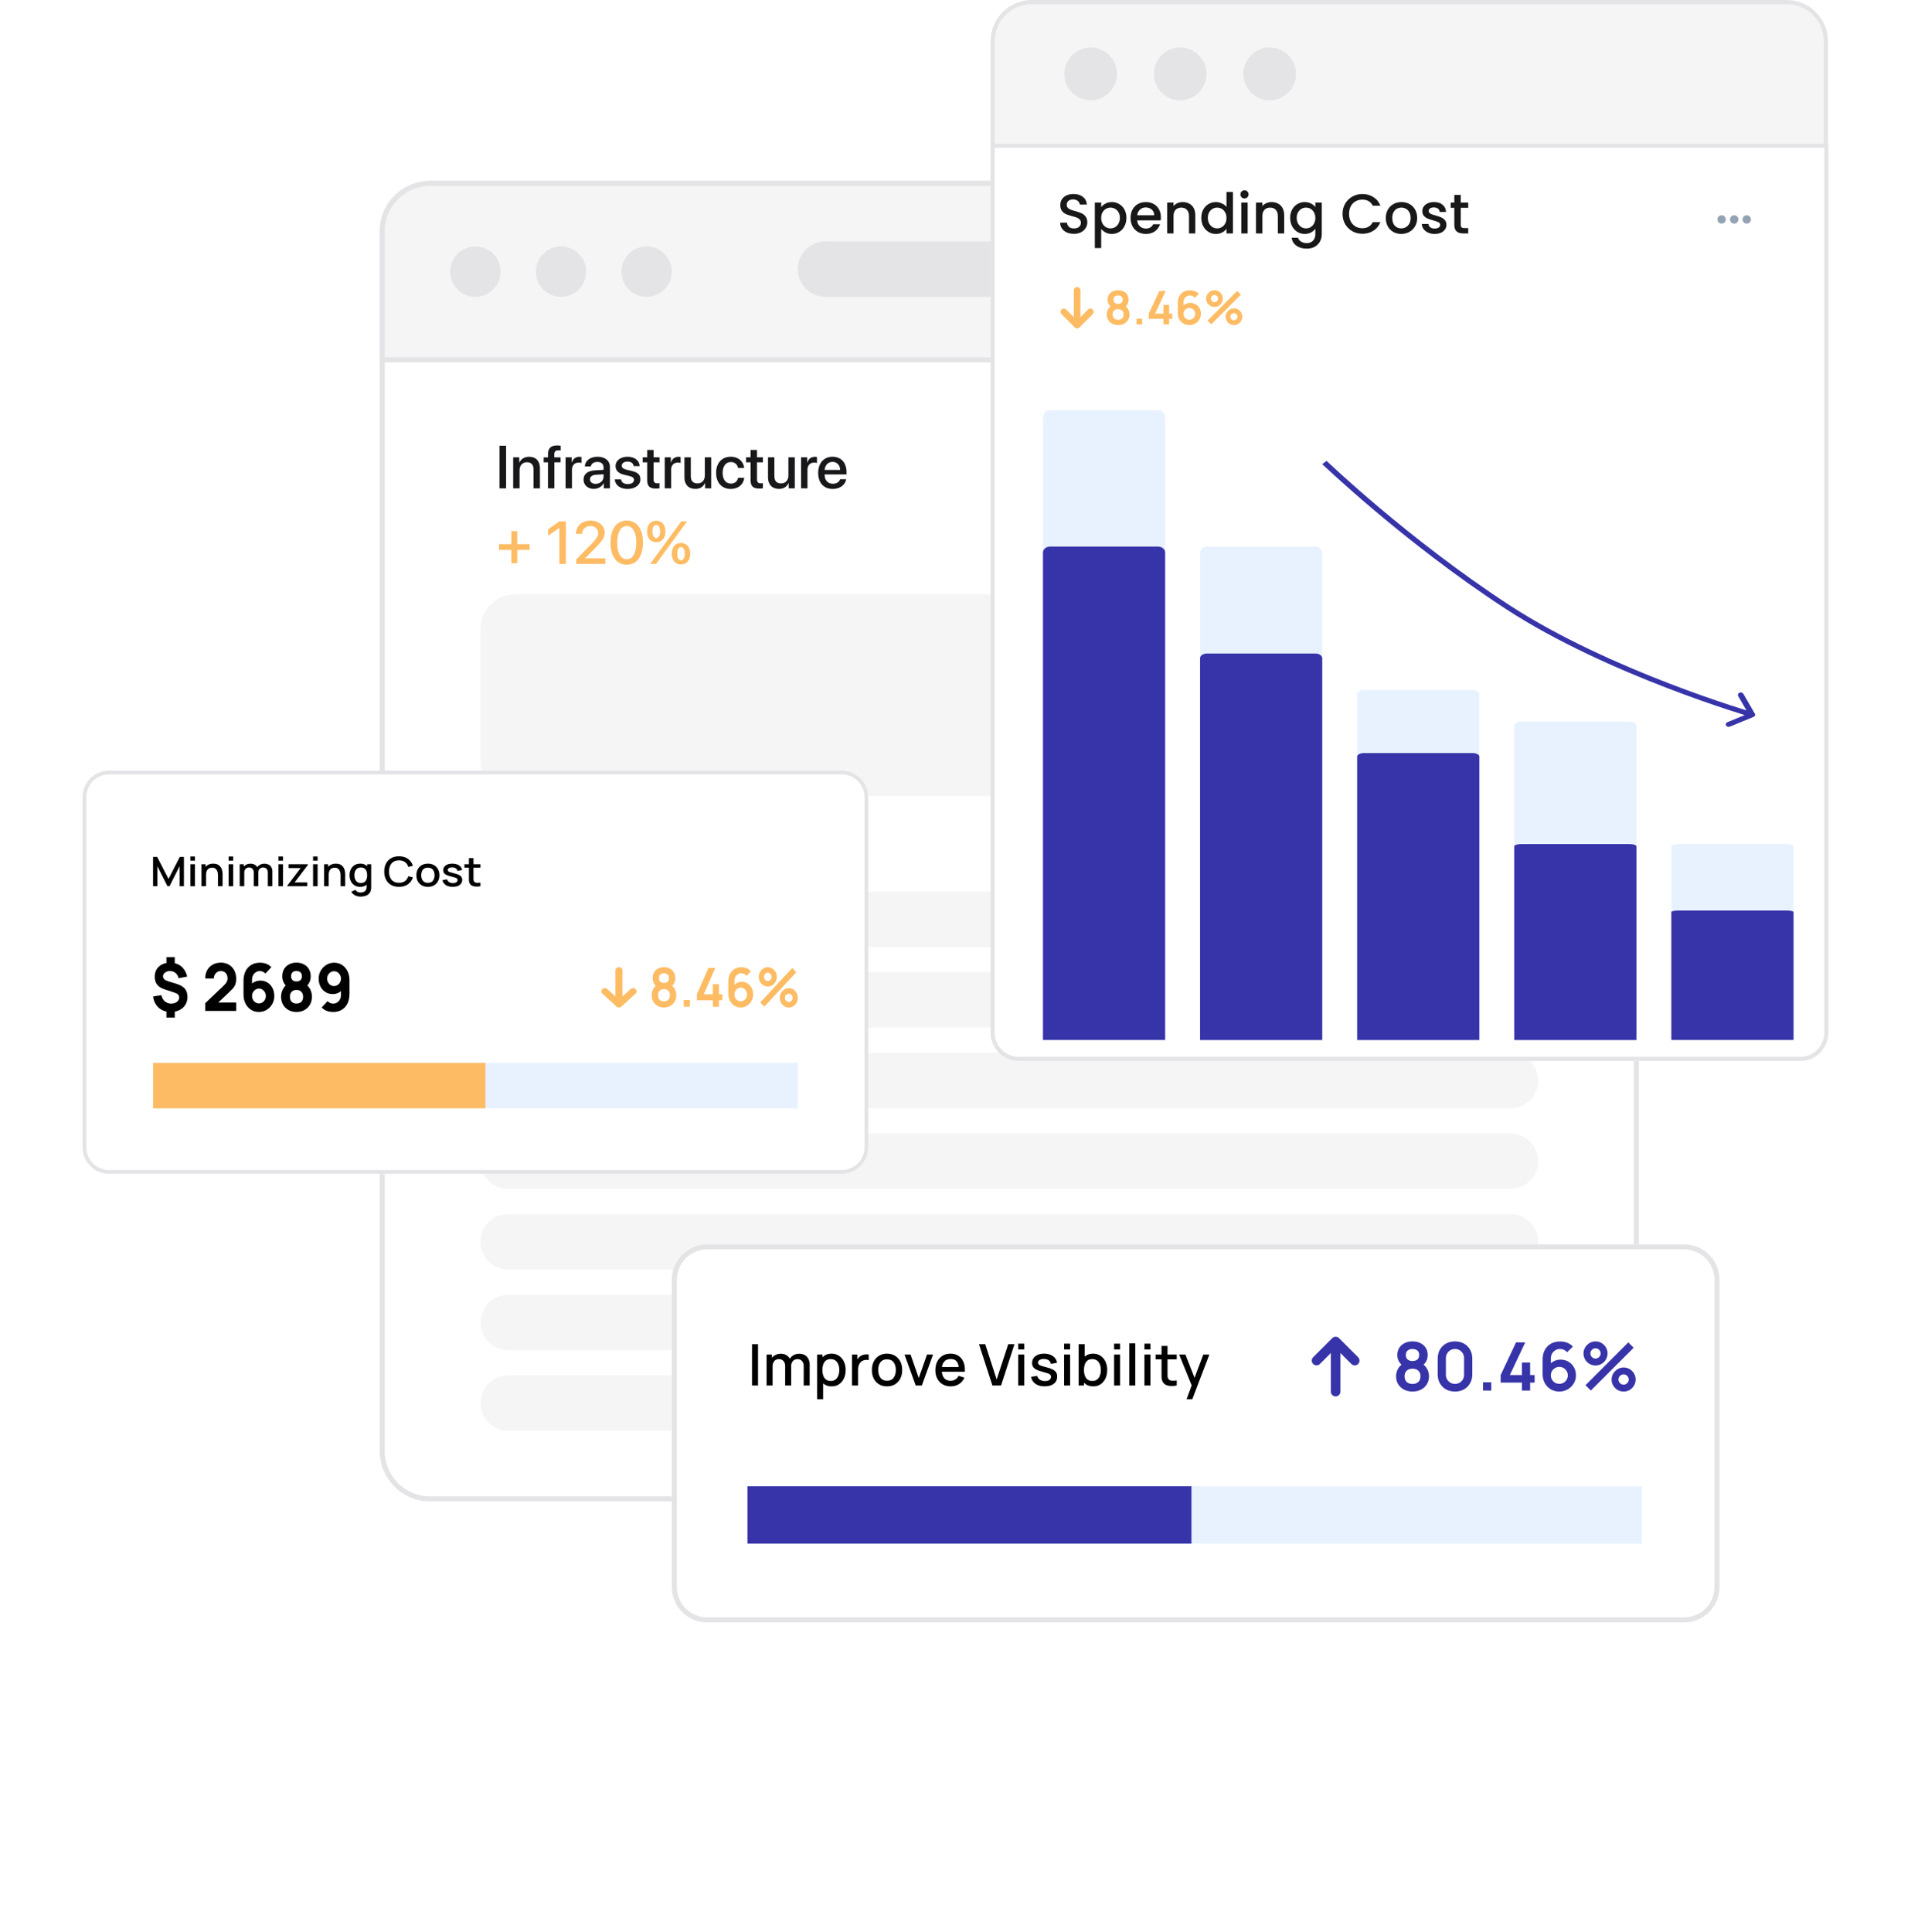 <svg xmlns="http://www.w3.org/2000/svg" width="463" height="468" viewBox="0 0 463 468" fill="none"><path d="M132.268 108.531L132.268 340.501L120.065 340.501L120.065 108.531L132.268 108.531Z" fill="#E4E4E7"></path><g filter="url(#filter0_d_1_1795)"><path d="M91.996 56.031C91.996 49.288 97.46 43.822 104.199 43.822H384.866C391.605 43.822 397.069 49.288 397.069 56.031V351.488C397.069 358.231 391.605 363.697 384.866 363.697H104.199C97.46 363.697 91.996 358.231 91.996 351.488V56.031Z" fill="white"></path></g><g filter="url(#filter1_d_1_1795)"><path fill-rule="evenodd" clip-rule="evenodd" d="M384.866 45.043H104.199C98.133 45.043 93.216 49.963 93.216 56.031V351.488C93.216 357.557 98.133 362.476 104.199 362.476H384.866C390.931 362.476 395.848 357.557 395.848 351.488V56.031C395.848 49.963 390.931 45.043 384.866 45.043ZM104.199 43.822C97.46 43.822 91.996 49.288 91.996 56.031V351.488C91.996 358.231 97.46 363.697 104.199 363.697H384.866C391.605 363.697 397.069 358.231 397.069 351.488V56.031C397.069 49.288 391.605 43.822 384.866 43.822H104.199Z" fill="#E4E4E7"></path></g><path d="M91.996 56.031C91.996 49.288 97.46 43.822 104.199 43.822H384.866C391.605 43.822 397.069 49.288 397.069 56.031V87.775H91.996V56.031Z" fill="#F5F5F5"></path><path fill-rule="evenodd" clip-rule="evenodd" d="M384.866 45.043H104.199C98.133 45.043 93.216 49.963 93.216 56.031V86.554H395.848V56.031C395.848 49.963 390.931 45.043 384.866 45.043ZM104.199 43.822C97.46 43.822 91.996 49.288 91.996 56.031V87.775H397.069V56.031C397.069 49.288 391.605 43.822 384.866 43.822H104.199Z" fill="#E4E4E7"></path><path d="M193.279 65.188C193.279 61.479 196.284 58.473 199.991 58.473H369.611C373.318 58.473 376.323 61.479 376.323 65.188C376.323 68.896 373.318 71.903 369.611 71.903H199.991C196.284 71.903 193.279 68.896 193.279 65.188Z" fill="#E4E4E7"></path><path d="M121.281 65.8C121.281 69.171 118.549 71.904 115.18 71.904C111.81 71.904 109.078 69.171 109.078 65.8C109.078 62.428 111.81 59.695 115.18 59.695C118.549 59.695 121.281 62.428 121.281 65.8Z" fill="#E4E4E7"></path><path d="M142.025 65.8C142.025 69.171 139.293 71.904 135.924 71.904C132.554 71.904 129.822 69.171 129.822 65.8C129.822 62.428 132.554 59.695 135.924 59.695C139.293 59.695 142.025 62.428 142.025 65.8Z" fill="#E4E4E7"></path><path d="M162.771 65.8C162.771 69.171 160.04 71.904 156.67 71.904C153.3 71.904 150.568 69.171 150.568 65.8C150.568 62.428 153.3 59.695 156.67 59.695C160.04 59.695 162.771 62.428 162.771 65.8Z" fill="#E4E4E7"></path><path d="M116.402 152.482C116.402 147.762 120.227 143.935 124.944 143.935H364.121C368.839 143.935 372.663 147.762 372.663 152.482V184.225C372.663 188.945 368.839 192.771 364.121 192.771H124.944C120.227 192.771 116.402 188.945 116.402 184.225V152.482Z" fill="#F5F5F5"></path><path d="M116.402 222.684C116.402 218.975 119.407 215.969 123.114 215.969H365.952C369.658 215.969 372.663 218.975 372.663 222.684C372.663 226.392 369.658 229.399 365.952 229.399H123.114C119.407 229.399 116.402 226.392 116.402 222.684Z" fill="#F5F5F5"></path><path d="M116.402 261.752C116.402 258.043 119.407 255.037 123.114 255.037H365.952C369.658 255.037 372.663 258.043 372.663 261.752C372.663 265.461 369.658 268.467 365.952 268.467H123.114C119.407 268.467 116.402 265.461 116.402 261.752Z" fill="#F5F5F5"></path><path d="M116.402 300.82C116.402 297.112 119.407 294.106 123.114 294.106H365.952C369.658 294.106 372.663 297.112 372.663 300.82C372.663 304.529 369.658 307.535 365.952 307.535H123.114C119.407 307.535 116.402 304.529 116.402 300.82Z" fill="#F5F5F5"></path><path d="M116.402 242.217C116.402 238.508 119.407 235.502 123.114 235.502H365.952C369.658 235.502 372.663 238.508 372.663 242.217C372.663 245.925 369.658 248.932 365.952 248.932H123.114C119.407 248.932 116.402 245.925 116.402 242.217Z" fill="#F5F5F5"></path><path d="M116.402 281.285C116.402 277.577 119.407 274.57 123.114 274.57H365.952C369.658 274.57 372.663 277.577 372.663 281.285C372.663 284.994 369.658 288 365.952 288H123.114C119.407 288 116.402 284.994 116.402 281.285Z" fill="#F5F5F5"></path><path d="M116.402 320.356C116.402 316.647 119.407 313.641 123.114 313.641H336.665C340.371 313.641 343.376 316.647 343.376 320.356C343.376 324.064 340.371 327.071 336.665 327.071H123.114C119.407 327.071 116.402 324.064 116.402 320.356Z" fill="#F5F5F5"></path><path d="M116.402 339.889C116.402 336.18 119.407 333.174 123.114 333.174H336.665C340.371 333.174 343.376 336.18 343.376 339.889C343.376 343.597 340.371 346.604 336.665 346.604H123.114C119.407 346.604 116.402 343.597 116.402 339.889Z" fill="#F5F5F5"></path><g filter="url(#filter2_d_1_1795)"><path d="M20 193.11C20 189.553 22.874 186.67 26.419 186.67L203.946 186.67C207.491 186.67 210.365 189.553 210.365 193.11L210.365 277.902C210.365 281.458 207.491 284.342 203.946 284.342L26.419 284.342C22.874 284.342 20 281.458 20 277.902L20 193.11Z" fill="white"></path></g><g filter="url(#filter3_d_1_1795)"><path fill-rule="evenodd" clip-rule="evenodd" d="M203.946 187.59L26.419 187.59C23.381 187.59 20.917 190.061 20.917 193.11L20.917 277.902C20.917 280.95 23.381 283.422 26.419 283.422L203.946 283.422C206.985 283.422 209.448 280.95 209.448 277.902L209.448 193.11C209.448 190.061 206.985 187.59 203.946 187.59ZM26.419 186.67C22.874 186.67 20 189.553 20 193.11L20 277.902C20 281.458 22.874 284.342 26.419 284.342L203.946 284.342C207.491 284.342 210.365 281.458 210.365 277.902L210.365 193.11C210.365 189.553 207.491 186.67 203.946 186.67L26.419 186.67Z" fill="#E4E4E7"></path></g><path d="M37.084 257.481L193.281 257.481L193.281 268.469L37.084 268.469L37.084 257.481Z" fill="#E8F2FF"></path><path d="M37.084 257.481L117.623 257.481L117.623 268.469L37.084 268.469L37.084 257.481Z" fill="#FDBC64"></path><path d="M37.084 214.677L37.084 207.574L38.078 207.574L40.825 212.916L43.556 207.574L44.561 207.574L44.561 214.672L43.519 214.672L43.519 209.813L41.072 214.677L40.572 214.677L38.12 209.813L38.12 214.677L37.084 214.677Z" fill="black"></path><path d="M46.14 208.477L46.14 207.475L47.24 207.475L47.24 208.477L46.14 208.477ZM46.14 214.677L46.14 209.35L47.24 209.35L47.24 214.677L46.14 214.677Z" fill="black"></path><path d="M52.808 214.677L52.808 212.058C52.808 211.851 52.789 211.639 52.75 211.422C52.715 211.201 52.645 210.997 52.54 210.81C52.438 210.622 52.292 210.471 52.103 210.356C51.917 210.241 51.673 210.183 51.372 210.183C51.175 210.183 50.989 210.215 50.814 210.277C50.639 210.336 50.484 210.433 50.351 210.568C50.221 210.703 50.118 210.881 50.041 211.101C49.967 211.321 49.93 211.589 49.93 211.905L49.246 211.663C49.246 211.18 49.343 210.754 49.535 210.386C49.728 210.014 50.005 209.725 50.367 209.517C50.728 209.31 51.165 209.207 51.677 209.207C52.07 209.207 52.4 209.266 52.666 209.384C52.933 209.503 53.148 209.659 53.313 209.853C53.482 210.044 53.61 210.252 53.697 210.479C53.785 210.706 53.845 210.928 53.876 211.145C53.908 211.362 53.924 211.553 53.924 211.718L53.924 214.677L52.808 214.677ZM48.815 214.677L48.815 209.35L49.798 209.35L49.798 210.889L49.93 210.889L49.93 214.677L48.815 214.677Z" fill="black"></path><path d="M55.399 208.477L55.399 207.475L56.499 207.475L56.499 208.477L55.399 208.477ZM55.399 214.677L55.399 209.35L56.499 209.35L56.499 214.677L55.399 214.677Z" fill="black"></path><path d="M64.888 214.677L64.893 211.357C64.893 210.973 64.788 210.673 64.577 210.46C64.367 210.243 64.09 210.134 63.746 210.134C63.535 210.134 63.342 210.18 63.167 210.272C62.995 210.361 62.855 210.496 62.746 210.677C62.641 210.854 62.588 211.078 62.588 211.348L62.057 211.096C62.05 210.721 62.134 210.392 62.309 210.109C62.488 209.827 62.73 209.608 63.035 209.453C63.341 209.295 63.683 209.217 64.061 209.217C64.675 209.217 65.151 209.389 65.487 209.735C65.824 210.08 65.993 210.539 65.993 211.111L65.987 214.677L64.888 214.677ZM58.074 214.677L58.074 209.35L59.052 209.35L59.052 210.889L59.179 210.889L59.179 214.677L58.074 214.677ZM61.483 214.677L61.489 211.377C61.489 210.989 61.383 210.685 61.173 210.465C60.966 210.244 60.687 210.134 60.336 210.134C59.989 210.134 59.708 210.246 59.494 210.47C59.284 210.693 59.179 210.986 59.179 211.348L58.653 211.032C58.653 210.683 58.742 210.372 58.921 210.1C59.1 209.827 59.342 209.611 59.647 209.453C59.952 209.295 60.298 209.217 60.684 209.217C61.087 209.217 61.431 209.297 61.715 209.458C61.999 209.616 62.215 209.838 62.362 210.124C62.513 210.41 62.588 210.742 62.588 211.121L62.583 214.677L61.483 214.677Z" fill="black"></path><path d="M67.464 208.477L67.464 207.475L68.564 207.475L68.564 208.477L67.464 208.477ZM67.464 214.677L67.464 209.35L68.564 209.35L68.564 214.677L67.464 214.677Z" fill="black"></path><path d="M69.618 214.677L69.618 214.515L72.843 210.272L69.912 210.272L69.912 209.35L74.59 209.35L74.59 209.517L71.37 213.755L74.432 213.755L74.432 214.677L69.618 214.677Z" fill="black"></path><path d="M75.85 208.477L75.85 207.475L76.949 207.475L76.949 208.477L75.85 208.477ZM75.85 214.677L75.85 209.35L76.949 209.35L76.949 214.677L75.85 214.677Z" fill="black"></path><path d="M82.518 214.677L82.518 212.058C82.518 211.851 82.498 211.639 82.46 211.422C82.425 211.201 82.355 210.997 82.249 210.81C82.148 210.622 82.002 210.471 81.813 210.356C81.627 210.241 81.383 210.183 81.081 210.183C80.885 210.183 80.699 210.215 80.523 210.277C80.348 210.336 80.194 210.433 80.061 210.568C79.931 210.703 79.827 210.881 79.75 211.101C79.676 211.321 79.64 211.589 79.64 211.905L78.956 211.663C78.956 211.18 79.052 210.754 79.245 210.386C79.438 210.014 79.715 209.725 80.076 209.517C80.438 209.31 80.874 209.207 81.386 209.207C81.779 209.207 82.109 209.266 82.376 209.384C82.642 209.503 82.858 209.659 83.023 209.853C83.191 210.044 83.319 210.252 83.407 210.479C83.495 210.706 83.554 210.928 83.586 211.145C83.617 211.362 83.633 211.553 83.633 211.718L83.633 214.677L82.518 214.677ZM78.524 214.677L78.524 209.35L79.508 209.35L79.508 210.889L79.64 210.889L79.64 214.677L78.524 214.677Z" fill="black"></path><path d="M87.345 217.193C87.04 217.193 86.743 217.149 86.456 217.06C86.172 216.971 85.912 216.84 85.677 216.665C85.442 216.494 85.247 216.282 85.093 216.029L86.109 215.545C86.231 215.772 86.407 215.938 86.635 216.044C86.863 216.149 87.103 216.202 87.356 216.202C87.668 216.202 87.934 216.149 88.155 216.044C88.376 215.942 88.543 215.787 88.655 215.58C88.771 215.373 88.827 215.116 88.824 214.81L88.824 213.321L88.955 213.321L88.955 209.35L89.928 209.35L89.928 214.82C89.928 214.962 89.923 215.097 89.913 215.225C89.902 215.353 89.883 215.481 89.855 215.61C89.774 215.968 89.62 216.264 89.392 216.498C89.167 216.731 88.88 216.905 88.529 217.02C88.182 217.136 87.787 217.193 87.345 217.193ZM87.261 214.825C86.731 214.825 86.273 214.702 85.888 214.455C85.505 214.209 85.209 213.873 84.998 213.449C84.791 213.021 84.688 212.541 84.688 212.009C84.688 211.473 84.793 210.994 85.004 210.573C85.214 210.149 85.512 209.815 85.898 209.572C86.287 209.325 86.749 209.202 87.282 209.202C87.819 209.202 88.269 209.325 88.634 209.572C89.002 209.815 89.28 210.149 89.466 210.573C89.655 210.997 89.75 211.476 89.75 212.009C89.75 212.541 89.655 213.02 89.466 213.444C89.276 213.868 88.997 214.205 88.629 214.455C88.261 214.702 87.805 214.825 87.261 214.825ZM87.413 213.893C87.775 213.893 88.069 213.812 88.297 213.651C88.525 213.49 88.692 213.268 88.797 212.985C88.903 212.702 88.955 212.377 88.955 212.009C88.955 211.64 88.901 211.315 88.792 211.032C88.687 210.749 88.522 210.529 88.297 210.371C88.076 210.213 87.794 210.134 87.45 210.134C87.085 210.134 86.786 210.218 86.55 210.386C86.316 210.553 86.14 210.779 86.024 211.061C85.912 211.344 85.856 211.66 85.856 212.009C85.856 212.36 85.912 212.679 86.024 212.966C86.14 213.248 86.312 213.474 86.54 213.641C86.772 213.809 87.063 213.893 87.413 213.893Z" fill="black"></path><path d="M96.675 214.825C95.917 214.825 95.272 214.671 94.739 214.362C94.205 214.049 93.797 213.615 93.513 213.059C93.232 212.504 93.092 211.859 93.092 211.126C93.092 210.392 93.232 209.748 93.513 209.192C93.797 208.636 94.205 208.204 94.739 207.895C95.272 207.582 95.917 207.426 96.675 207.426C97.548 207.426 98.271 207.633 98.843 208.047C99.418 208.462 99.818 209.019 100.042 209.72L98.927 210.001C98.779 209.504 98.516 209.115 98.138 208.832C97.762 208.549 97.275 208.408 96.675 208.408C96.138 208.408 95.691 208.521 95.333 208.748C94.975 208.975 94.705 209.292 94.523 209.7C94.344 210.108 94.254 210.583 94.254 211.126C94.251 211.668 94.339 212.143 94.518 212.551C94.7 212.959 94.97 213.276 95.328 213.503C95.689 213.73 96.138 213.844 96.675 213.844C97.275 213.844 97.762 213.702 98.138 213.419C98.516 213.133 98.779 212.744 98.927 212.25L100.042 212.531C99.818 213.232 99.418 213.789 98.843 214.204C98.271 214.618 97.548 214.825 96.675 214.825Z" fill="black"></path><path d="M103.667 214.825C103.099 214.825 102.606 214.705 102.189 214.465C101.771 214.225 101.449 213.895 101.221 213.474C100.996 213.049 100.884 212.561 100.884 212.009C100.884 211.453 101 210.964 101.231 210.544C101.463 210.119 101.787 209.79 102.204 209.557C102.622 209.32 103.109 209.202 103.667 209.202C104.235 209.202 104.728 209.322 105.146 209.562C105.563 209.802 105.886 210.132 106.114 210.553C106.342 210.974 106.456 211.459 106.456 212.009C106.456 212.564 106.34 213.054 106.109 213.479C105.881 213.9 105.558 214.23 105.14 214.47C104.723 214.707 104.232 214.825 103.667 214.825ZM103.667 213.853C104.211 213.853 104.616 213.682 104.883 213.34C105.153 212.995 105.288 212.551 105.288 212.009C105.288 211.453 105.151 211.009 104.877 210.677C104.607 210.341 104.204 210.174 103.667 210.174C103.299 210.174 102.995 210.252 102.757 210.41C102.518 210.565 102.341 210.78 102.226 211.057C102.11 211.329 102.052 211.647 102.052 212.009C102.052 212.568 102.189 213.015 102.462 213.35C102.736 213.686 103.138 213.853 103.667 213.853Z" fill="black"></path><path d="M109.682 214.82C108.991 214.82 108.428 214.677 107.993 214.391C107.558 214.105 107.292 213.702 107.194 213.183L108.32 213.02C108.39 213.296 108.551 213.515 108.804 213.676C109.06 213.834 109.377 213.913 109.756 213.913C110.1 213.913 110.368 213.847 110.561 213.715C110.757 213.584 110.856 213.403 110.856 213.173C110.856 213.038 110.821 212.929 110.75 212.847C110.684 212.762 110.542 212.681 110.324 212.605C110.107 212.53 109.775 212.436 109.33 212.324C108.842 212.206 108.455 212.079 108.167 211.944C107.883 211.806 107.679 211.647 107.557 211.466C107.437 211.282 107.378 211.06 107.378 210.8C107.378 210.478 107.469 210.197 107.651 209.956C107.834 209.716 108.09 209.531 108.42 209.399C108.753 209.268 109.142 209.202 109.588 209.202C110.023 209.202 110.41 209.266 110.75 209.394C111.091 209.522 111.366 209.705 111.577 209.942C111.787 210.175 111.913 210.45 111.955 210.765L110.829 210.958C110.791 210.701 110.663 210.499 110.445 210.351C110.228 210.203 109.945 210.123 109.598 210.109C109.265 210.096 108.995 210.149 108.788 210.267C108.581 210.382 108.477 210.542 108.477 210.746C108.477 210.864 108.516 210.964 108.593 211.047C108.674 211.129 108.828 211.208 109.056 211.283C109.284 211.359 109.621 211.45 110.066 211.555C110.544 211.67 110.922 211.798 111.203 211.94C111.484 212.078 111.684 212.244 111.803 212.438C111.926 212.628 111.987 212.86 111.987 213.133C111.987 213.659 111.782 214.072 111.371 214.371C110.964 214.671 110.401 214.82 109.682 214.82Z" fill="black"></path><path d="M116.403 214.677C116.045 214.743 115.694 214.771 115.35 214.761C115.007 214.751 114.7 214.689 114.43 214.574C114.16 214.459 113.956 214.278 113.819 214.031C113.697 213.811 113.63 213.587 113.619 213.36C113.612 213.13 113.609 212.87 113.609 212.581L113.609 207.87L114.714 207.87L114.714 212.531C114.714 212.745 114.716 212.931 114.719 213.089C114.726 213.247 114.763 213.38 114.83 213.488C114.956 213.692 115.156 213.809 115.429 213.839C115.707 213.865 116.031 213.853 116.403 213.804L116.403 214.677ZM112.52 210.178L112.52 209.35L116.403 209.35L116.403 210.178L112.52 210.178Z" fill="black"></path><path d="M40.325 246.495L40.325 244.582L42.346 244.582L42.346 246.495L40.325 246.495ZM40.325 233.757L40.325 231.844L42.346 231.844L42.346 233.757L40.325 233.757ZM41.35 245.14C40.582 245.14 39.896 244.988 39.291 244.685C38.687 244.377 38.194 243.944 37.812 243.386C37.431 242.823 37.188 242.159 37.084 241.393L39.091 241.059C39.225 241.686 39.505 242.185 39.931 242.557C40.362 242.929 40.875 243.115 41.469 243.115C42.029 243.115 42.493 242.974 42.859 242.693C43.231 242.411 43.417 242.063 43.417 241.648C43.417 241.367 43.335 241.136 43.171 240.955C43.013 240.769 42.763 240.617 42.421 240.501L39.775 239.624C38.248 239.119 37.485 238.12 37.485 236.627C37.485 235.925 37.639 235.317 37.946 234.801C38.258 234.286 38.697 233.89 39.262 233.614C39.832 233.332 40.503 233.194 41.276 233.199C41.985 233.21 42.614 233.348 43.164 233.614C43.714 233.874 44.172 234.254 44.539 234.753C44.911 235.248 45.181 235.851 45.349 236.563L43.268 236.961C43.199 236.621 43.07 236.324 42.882 236.069C42.693 235.808 42.458 235.606 42.175 235.463C41.898 235.314 41.588 235.234 41.246 235.224C40.919 235.213 40.622 235.264 40.354 235.375C40.092 235.487 39.881 235.644 39.723 235.845C39.569 236.042 39.492 236.265 39.492 236.515C39.492 236.791 39.601 237.03 39.819 237.232C40.037 237.429 40.384 237.599 40.86 237.743L42.748 238.316C43.694 238.609 44.376 239.005 44.792 239.504C45.213 240.004 45.423 240.665 45.423 241.489C45.423 242.212 45.253 242.847 44.911 243.394C44.569 243.941 44.091 244.369 43.476 244.677C42.867 244.986 42.158 245.14 41.35 245.14Z" fill="black"></path><path d="M49.732 244.885L49.732 243.003L54.221 238.731C54.558 238.412 54.796 238.112 54.935 237.83C55.074 237.549 55.143 237.286 55.143 237.041C55.143 236.69 55.076 236.38 54.942 236.108C54.809 235.832 54.62 235.617 54.377 235.463C54.135 235.303 53.85 235.224 53.523 235.224C53.181 235.224 52.878 235.309 52.616 235.479C52.358 235.644 52.157 235.864 52.014 236.14C51.87 236.411 51.803 236.706 51.813 237.025L49.732 237.025C49.732 236.239 49.893 235.558 50.215 234.985C50.537 234.411 50.986 233.967 51.56 233.653C52.135 233.34 52.804 233.183 53.567 233.183C54.266 233.183 54.89 233.348 55.44 233.677C55.995 234.001 56.431 234.456 56.748 235.04C57.066 235.625 57.224 236.302 57.224 237.073C57.224 237.642 57.15 238.115 57.001 238.492C56.852 238.864 56.632 239.209 56.34 239.528C56.047 239.842 55.688 240.198 55.262 240.596L52.363 243.322L52.2 242.844L57.224 242.844L57.224 244.885L49.732 244.885Z" fill="black"></path><path d="M62.732 245.14C62.023 245.14 61.387 244.962 60.822 244.606C60.262 244.25 59.818 243.755 59.491 243.123C59.164 242.485 59.001 241.749 59.001 240.915L59.001 237.583C59.001 236.68 59.164 235.901 59.491 235.248C59.818 234.589 60.279 234.084 60.874 233.733C61.468 233.377 62.167 233.199 62.97 233.199C63.49 233.199 63.986 233.281 64.456 233.446C64.927 233.611 65.358 233.89 65.75 234.283L64.308 235.83C64.129 235.638 63.924 235.489 63.691 235.383C63.458 235.277 63.218 235.224 62.97 235.224C62.583 235.224 62.246 235.322 61.959 235.519C61.677 235.71 61.456 235.962 61.297 236.276C61.144 236.584 61.067 236.914 61.067 237.264L61.067 238.97L60.725 238.572C61.032 238.237 61.387 237.982 61.788 237.806C62.194 237.626 62.613 237.535 63.044 237.535C63.718 237.535 64.31 237.697 64.821 238.022C65.336 238.346 65.737 238.789 66.025 239.353C66.317 239.916 66.463 240.559 66.463 241.282C66.463 242.004 66.292 242.658 65.95 243.243C65.609 243.822 65.155 244.284 64.59 244.63C64.025 244.97 63.406 245.14 62.732 245.14ZM62.732 243.067C63.039 243.067 63.319 242.987 63.572 242.828C63.83 242.669 64.033 242.453 64.181 242.182C64.335 241.911 64.412 241.611 64.412 241.282C64.412 240.952 64.338 240.652 64.189 240.381C64.04 240.105 63.84 239.887 63.587 239.727C63.334 239.563 63.054 239.48 62.747 239.48C62.44 239.48 62.157 239.563 61.9 239.727C61.647 239.887 61.444 240.105 61.29 240.381C61.141 240.652 61.067 240.952 61.067 241.282C61.067 241.601 61.141 241.895 61.29 242.166C61.439 242.437 61.639 242.655 61.892 242.82C62.145 242.985 62.425 243.067 62.732 243.067Z" fill="black"></path><path d="M71.831 245.14C71.107 245.14 70.463 244.983 69.898 244.669C69.338 244.351 68.897 243.915 68.575 243.362C68.258 242.804 68.1 242.169 68.1 241.457C68.1 240.851 68.226 240.28 68.479 239.743C68.736 239.207 69.105 238.768 69.586 238.428L69.541 239.098C69.18 238.72 68.895 238.322 68.687 237.902C68.484 237.482 68.382 237.009 68.382 236.483C68.382 235.819 68.528 235.24 68.82 234.745C69.118 234.251 69.524 233.869 70.04 233.598C70.56 233.321 71.157 233.183 71.831 233.183C72.505 233.183 73.099 233.321 73.615 233.598C74.135 233.869 74.541 234.251 74.834 234.745C75.131 235.24 75.28 235.819 75.28 236.483C75.28 237.009 75.183 237.482 74.99 237.902C74.796 238.316 74.502 238.72 74.105 239.114L74.105 238.444C74.576 238.763 74.938 239.193 75.19 239.735C75.448 240.277 75.577 240.851 75.577 241.457C75.577 242.169 75.416 242.804 75.094 243.362C74.772 243.915 74.328 244.351 73.763 244.669C73.198 244.983 72.554 245.14 71.831 245.14ZM71.831 243.099C72.306 243.099 72.693 242.961 72.99 242.685C73.288 242.408 73.436 241.999 73.436 241.457C73.436 240.92 73.288 240.511 72.99 240.23C72.693 239.943 72.306 239.799 71.831 239.799C71.355 239.799 70.971 239.943 70.679 240.23C70.386 240.511 70.24 240.92 70.24 241.457C70.24 241.999 70.386 242.408 70.679 242.685C70.971 242.961 71.355 243.099 71.831 243.099ZM71.831 237.743C72.217 237.743 72.532 237.642 72.775 237.44C73.017 237.232 73.139 236.914 73.139 236.483C73.139 236.053 73.017 235.734 72.775 235.527C72.532 235.314 72.217 235.208 71.831 235.208C71.444 235.208 71.13 235.314 70.887 235.527C70.644 235.734 70.523 236.053 70.523 236.483C70.523 236.914 70.644 237.232 70.887 237.44C71.13 237.642 71.444 237.743 71.831 237.743Z" fill="black"></path><path d="M80.944 233.199C81.653 233.199 82.287 233.377 82.847 233.733C83.412 234.089 83.858 234.586 84.185 235.224C84.512 235.856 84.675 236.589 84.675 237.424L84.675 240.756C84.675 241.659 84.512 242.44 84.185 243.099C83.858 243.753 83.397 244.258 82.802 244.614C82.208 244.964 81.509 245.14 80.706 245.14C80.186 245.14 79.69 245.057 79.22 244.893C78.754 244.723 78.323 244.444 77.926 244.056L79.368 242.509C79.547 242.701 79.752 242.849 79.985 242.956C80.223 243.062 80.463 243.115 80.706 243.115C81.093 243.115 81.427 243.019 81.71 242.828C81.997 242.631 82.218 242.379 82.371 242.071C82.53 241.757 82.609 241.425 82.609 241.074L82.609 239.369L82.951 239.767C82.649 240.102 82.294 240.36 81.888 240.54C81.482 240.716 81.063 240.803 80.632 240.803C79.958 240.803 79.363 240.641 78.848 240.317C78.338 239.993 77.936 239.549 77.644 238.986C77.356 238.423 77.213 237.78 77.213 237.057C77.213 236.334 77.384 235.683 77.726 235.104C78.068 234.52 78.521 234.057 79.086 233.717C79.651 233.372 80.27 233.199 80.944 233.199ZM80.944 235.272C80.637 235.272 80.354 235.351 80.097 235.511C79.844 235.67 79.641 235.885 79.487 236.156C79.339 236.427 79.264 236.728 79.264 237.057C79.264 237.387 79.339 237.689 79.487 237.966C79.636 238.237 79.837 238.455 80.089 238.619C80.342 238.779 80.622 238.859 80.929 238.859C81.236 238.859 81.516 238.779 81.769 238.619C82.027 238.455 82.23 238.237 82.379 237.966C82.532 237.689 82.609 237.387 82.609 237.057C82.609 236.738 82.535 236.443 82.386 236.172C82.237 235.901 82.037 235.683 81.784 235.519C81.531 235.354 81.251 235.272 80.944 235.272Z" fill="black"></path><path d="M160.862 244.051C160.285 244.051 159.773 243.925 159.326 243.673C158.878 243.421 158.528 243.072 158.274 242.625C158.02 242.178 157.893 241.666 157.893 241.088C157.893 240.572 158.003 240.092 158.225 239.649C158.447 239.206 158.771 238.853 159.199 238.588L159.169 239.089C158.834 238.816 158.574 238.501 158.388 238.145C158.207 237.785 158.116 237.381 158.116 236.934C158.116 236.396 158.233 235.929 158.467 235.534C158.705 235.139 159.029 234.833 159.441 234.616C159.852 234.394 160.326 234.284 160.862 234.284C161.398 234.284 161.872 234.394 162.283 234.616C162.698 234.833 163.023 235.139 163.256 235.534C163.494 235.929 163.613 236.396 163.613 236.934C163.613 237.381 163.525 237.783 163.347 238.138C163.174 238.494 162.91 238.816 162.555 239.102L162.549 238.594C162.968 238.85 163.289 239.202 163.51 239.649C163.736 240.092 163.849 240.572 163.849 241.088C163.849 241.666 163.72 242.178 163.462 242.625C163.208 243.072 162.855 243.421 162.404 243.673C161.956 243.925 161.442 244.051 160.862 244.051ZM160.862 242.573C161.289 242.573 161.636 242.447 161.902 242.195C162.172 241.943 162.307 241.574 162.307 241.088C162.307 240.602 162.174 240.233 161.908 239.981C161.642 239.725 161.293 239.597 160.862 239.597C160.434 239.597 160.09 239.725 159.828 239.981C159.566 240.233 159.435 240.602 159.435 241.088C159.435 241.574 159.566 241.943 159.828 242.195C160.09 242.447 160.434 242.573 160.862 242.573ZM160.862 238.106C161.221 238.106 161.511 238.01 161.733 237.819C161.958 237.624 162.071 237.329 162.071 236.934C162.071 236.539 161.958 236.246 161.733 236.055C161.511 235.859 161.221 235.762 160.862 235.762C160.507 235.762 160.217 235.859 159.991 236.055C159.769 236.246 159.658 236.539 159.658 236.934C159.658 237.329 159.769 237.624 159.991 237.819C160.217 238.01 160.507 238.106 160.862 238.106Z" fill="#FDBC64"></path><path d="M165.661 243.856L165.661 242.247L167.155 242.247L167.155 243.856L165.661 243.856Z" fill="#FDBC64"></path><path d="M172.708 243.856L172.708 242.306L168.85 242.306L168.85 240.841L171.638 234.479L173.301 234.479L170.513 240.841L172.708 240.841L172.708 238.399L174.184 238.399L174.184 240.841L175 240.841L175 242.306L174.184 242.306L174.184 243.856L172.708 243.856Z" fill="#FDBC64"></path><path d="M179.462 244.051C178.894 244.051 178.382 243.908 177.926 243.621C177.474 243.33 177.116 242.929 176.85 242.416C176.583 241.904 176.45 241.316 176.45 240.652L176.45 237.8C176.45 237.088 176.581 236.469 176.844 235.944C177.11 235.419 177.48 235.013 177.956 234.726C178.436 234.44 178.992 234.297 179.625 234.297C180.065 234.297 180.482 234.377 180.877 234.538C181.272 234.694 181.623 234.946 181.929 235.293L180.877 236.393C180.724 236.198 180.536 236.044 180.315 235.931C180.097 235.818 179.867 235.762 179.625 235.762C179.287 235.762 178.99 235.849 178.736 236.022C178.482 236.192 178.285 236.415 178.144 236.693C178.007 236.971 177.938 237.268 177.938 237.585L177.938 239.141L177.672 238.829C177.922 238.516 178.222 238.273 178.573 238.099C178.924 237.921 179.291 237.832 179.674 237.832C180.222 237.832 180.706 237.967 181.125 238.236C181.544 238.501 181.875 238.866 182.117 239.33C182.359 239.79 182.48 240.315 182.48 240.906C182.48 241.492 182.34 242.024 182.062 242.501C181.788 242.974 181.423 243.352 180.968 243.634C180.512 243.912 180.01 244.051 179.462 244.051ZM179.462 242.547C179.744 242.547 180.002 242.475 180.236 242.332C180.47 242.184 180.655 241.987 180.792 241.739C180.933 241.488 181.004 241.21 181.004 240.906C181.004 240.602 180.935 240.324 180.798 240.072C180.661 239.821 180.476 239.621 180.242 239.473C180.012 239.321 179.756 239.245 179.474 239.245C179.192 239.245 178.934 239.321 178.7 239.473C178.466 239.621 178.281 239.821 178.144 240.072C178.007 240.324 177.938 240.602 177.938 240.906C177.938 241.201 178.005 241.475 178.138 241.726C178.275 241.974 178.458 242.173 178.688 242.325C178.922 242.473 179.18 242.547 179.462 242.547Z" fill="#FDBC64"></path><path d="M185.172 243.856L184.204 242.814L191.951 234.479L192.918 235.527L185.172 243.856ZM191.104 244.051C190.705 244.051 190.34 243.947 190.009 243.738C189.683 243.526 189.421 243.243 189.223 242.892C189.026 242.536 188.927 242.141 188.927 241.707C188.927 241.281 189.028 240.891 189.229 240.535C189.431 240.179 189.697 239.894 190.028 239.682C190.358 239.469 190.717 239.363 191.104 239.363C191.503 239.363 191.868 239.469 192.199 239.682C192.529 239.89 192.791 240.172 192.985 240.528C193.182 240.88 193.281 241.273 193.281 241.707C193.281 242.141 193.182 242.536 192.985 242.892C192.791 243.243 192.529 243.526 192.199 243.738C191.868 243.947 191.503 244.051 191.104 244.051ZM191.104 242.71C191.269 242.71 191.422 242.664 191.564 242.573C191.709 242.482 191.824 242.36 191.908 242.208C191.993 242.056 192.035 241.889 192.035 241.707C192.035 241.524 191.993 241.357 191.908 241.205C191.824 241.053 191.709 240.932 191.564 240.841C191.422 240.75 191.269 240.704 191.104 240.704C190.935 240.704 190.779 240.75 190.638 240.841C190.497 240.932 190.382 241.053 190.294 241.205C190.209 241.357 190.167 241.524 190.167 241.707C190.167 241.889 190.209 242.056 190.294 242.208C190.382 242.36 190.497 242.482 190.638 242.573C190.779 242.664 190.935 242.71 191.104 242.71ZM186.018 238.972C185.619 238.972 185.254 238.868 184.924 238.659C184.593 238.447 184.329 238.165 184.132 237.813C183.938 237.457 183.841 237.062 183.841 236.628C183.841 236.202 183.942 235.812 184.144 235.456C184.345 235.1 184.611 234.815 184.942 234.603C185.272 234.39 185.631 234.284 186.018 234.284C186.417 234.284 186.78 234.39 187.107 234.603C187.437 234.811 187.701 235.093 187.899 235.449C188.097 235.801 188.195 236.194 188.195 236.628C188.195 237.062 188.097 237.457 187.899 237.813C187.701 238.165 187.437 238.447 187.107 238.659C186.78 238.868 186.417 238.972 186.018 238.972ZM186.018 237.631C186.188 237.631 186.343 237.585 186.484 237.494C186.625 237.403 186.738 237.281 186.823 237.129C186.907 236.977 186.95 236.81 186.95 236.628C186.95 236.445 186.907 236.278 186.823 236.126C186.738 235.974 186.625 235.853 186.484 235.762C186.343 235.671 186.188 235.625 186.018 235.625C185.849 235.625 185.694 235.671 185.553 235.762C185.412 235.853 185.299 235.974 185.214 236.126C185.129 236.278 185.087 236.445 185.087 236.628C185.087 236.81 185.129 236.977 185.214 237.129C185.299 237.281 185.412 237.403 185.553 237.494C185.694 237.585 185.849 237.631 186.018 237.631Z" fill="#FDBC64"></path><path fill-rule="evenodd" clip-rule="evenodd" d="M149.961 244.051C149.735 244.051 149.518 243.969 149.357 243.822L145.941 240.697C145.607 240.392 145.607 239.897 145.941 239.592C146.274 239.287 146.815 239.287 147.149 239.592L149.107 241.383L149.107 235.065C149.107 234.634 149.49 234.284 149.961 234.284C150.433 234.284 150.816 234.634 150.816 235.065L150.816 241.383L152.774 239.592C153.108 239.287 153.649 239.287 153.982 239.592C154.316 239.897 154.316 240.392 153.982 240.697L150.565 243.822C150.405 243.969 150.188 244.051 149.961 244.051Z" fill="#FDBC64"></path><g filter="url(#filter4_d_1_1795)"><path d="M162.775 309.978C162.775 305.258 166.6 301.432 171.317 301.432L408.054 301.432C412.771 301.432 416.596 305.258 416.596 309.978L416.596 384.453C416.596 389.173 412.771 392.999 408.054 392.999L171.317 392.999C166.6 392.999 162.775 389.173 162.775 384.453L162.775 309.978Z" fill="white"></path></g><g filter="url(#filter5_d_1_1795)"><path fill-rule="evenodd" clip-rule="evenodd" d="M408.054 302.653L171.317 302.653C167.274 302.653 163.996 305.932 163.996 309.978L163.996 384.453C163.996 388.498 167.274 391.778 171.317 391.778L408.054 391.778C412.097 391.778 415.375 388.498 415.375 384.453L415.375 309.978C415.375 305.932 412.097 302.653 408.054 302.653ZM171.317 301.432C166.6 301.432 162.775 305.258 162.775 309.978L162.775 384.453C162.775 389.173 166.6 392.999 171.317 392.999L408.054 392.999C412.771 392.999 416.596 389.173 416.596 384.453L416.596 309.978C416.596 305.258 412.771 301.432 408.054 301.432L171.317 301.432Z" fill="#E4E4E7"></path></g><path d="M184.752 360.035L397.775 360.035L397.775 373.923L184.752 373.923L184.752 360.035Z" fill="#E8F2FF"></path><path d="M181.092 360.035L288.665 360.035L288.665 373.923L181.092 373.923L181.092 360.035Z" fill="#3734A9"></path><path d="M182.201 335.62L182.201 325.621L183.652 325.621L183.652 335.62L182.201 335.62Z" fill="black"></path><path d="M194.716 335.62L194.723 330.947C194.723 330.405 194.585 329.984 194.307 329.683C194.029 329.377 193.664 329.225 193.21 329.225C192.933 329.225 192.678 329.289 192.447 329.419C192.22 329.544 192.035 329.734 191.892 329.988C191.753 330.238 191.684 330.553 191.684 330.933L190.983 330.579C190.973 330.051 191.084 329.588 191.316 329.19C191.552 328.792 191.871 328.484 192.273 328.266C192.676 328.044 193.127 327.933 193.627 327.933C194.436 327.933 195.063 328.176 195.508 328.662C195.952 329.148 196.174 329.794 196.174 330.599L196.167 335.62L194.716 335.62ZM185.729 335.62L185.729 328.121L187.02 328.121L187.02 330.287L187.186 330.287L187.186 335.62L185.729 335.62ZM190.226 335.62L190.233 330.974C190.233 330.428 190.094 330 189.817 329.69C189.544 329.38 189.176 329.225 188.713 329.225C188.255 329.225 187.885 329.382 187.603 329.697C187.325 330.012 187.186 330.424 187.186 330.933L186.492 330.488C186.492 329.998 186.61 329.56 186.846 329.176C187.082 328.792 187.401 328.489 187.804 328.266C188.206 328.044 188.662 327.933 189.171 327.933C189.703 327.933 190.157 328.046 190.531 328.273C190.906 328.496 191.191 328.808 191.385 329.211C191.584 329.613 191.684 330.081 191.684 330.613L191.677 335.62L190.226 335.62Z" fill="black"></path><path d="M201.495 335.828C200.778 335.828 200.176 335.654 199.69 335.307C199.204 334.955 198.837 334.481 198.587 333.884C198.337 333.287 198.212 332.613 198.212 331.863C198.212 331.113 198.335 330.44 198.58 329.843C198.83 329.245 199.195 328.776 199.676 328.433C200.162 328.086 200.759 327.912 201.467 327.912C202.17 327.912 202.776 328.086 203.285 328.433C203.799 328.776 204.194 329.245 204.472 329.843C204.75 330.435 204.888 331.109 204.888 331.863C204.888 332.613 204.75 333.289 204.472 333.891C204.199 334.488 203.808 334.96 203.299 335.307C202.795 335.654 202.193 335.828 201.495 335.828ZM197.969 338.953L197.969 328.121L199.26 328.121L199.26 333.516L199.426 333.516L199.426 338.953L197.969 338.953ZM201.293 334.516C201.756 334.516 202.138 334.398 202.439 334.162C202.744 333.925 202.971 333.608 203.119 333.21C203.271 332.808 203.348 332.358 203.348 331.863C203.348 331.372 203.271 330.928 203.119 330.53C202.971 330.132 202.742 329.815 202.432 329.579C202.122 329.343 201.726 329.225 201.245 329.225C200.791 329.225 200.417 329.336 200.12 329.558C199.829 329.78 199.612 330.09 199.468 330.488C199.329 330.886 199.26 331.345 199.26 331.863C199.26 332.382 199.329 332.84 199.468 333.238C199.607 333.636 199.827 333.949 200.127 334.175C200.428 334.402 200.817 334.516 201.293 334.516Z" fill="black"></path><path d="M206.421 335.62L206.421 328.121L207.712 328.121L207.712 329.94L207.531 329.704C207.624 329.463 207.744 329.243 207.892 329.044C208.04 328.84 208.211 328.674 208.406 328.544C208.595 328.405 208.806 328.299 209.037 328.225C209.273 328.146 209.514 328.1 209.759 328.086C210.004 328.067 210.24 328.079 210.467 328.121L210.467 329.482C210.222 329.417 209.949 329.398 209.648 329.426C209.352 329.454 209.079 329.549 208.829 329.711C208.593 329.863 208.406 330.049 208.267 330.266C208.133 330.484 208.036 330.727 207.975 330.995C207.915 331.259 207.885 331.539 207.885 331.835L207.885 335.62L206.421 335.62Z" fill="black"></path><path d="M214.908 335.828C214.158 335.828 213.508 335.659 212.958 335.321C212.407 334.983 211.982 334.518 211.681 333.925C211.385 333.328 211.237 332.641 211.237 331.863C211.237 331.081 211.389 330.393 211.695 329.801C212 329.204 212.428 328.741 212.979 328.412C213.529 328.079 214.172 327.912 214.908 327.912C215.658 327.912 216.308 328.081 216.858 328.419C217.409 328.757 217.834 329.222 218.135 329.815C218.436 330.407 218.586 331.09 218.586 331.863C218.586 332.645 218.434 333.335 218.128 333.932C217.827 334.525 217.402 334.99 216.851 335.328C216.301 335.661 215.653 335.828 214.908 335.828ZM214.908 334.46C215.625 334.46 216.16 334.219 216.511 333.738C216.867 333.252 217.046 332.627 217.046 331.863C217.046 331.081 216.865 330.456 216.504 329.988C216.148 329.516 215.616 329.28 214.908 329.28C214.422 329.28 214.022 329.391 213.707 329.613C213.393 329.831 213.159 330.134 213.006 330.523C212.854 330.907 212.777 331.354 212.777 331.863C212.777 332.65 212.958 333.28 213.319 333.752C213.68 334.224 214.209 334.46 214.908 334.46Z" fill="black"></path><path d="M221.867 335.62L219.146 328.121L220.611 328.121L222.602 333.8L224.594 328.121L226.059 328.121L223.338 335.62L221.867 335.62Z" fill="black"></path><path d="M230.362 335.828C229.617 335.828 228.963 335.666 228.398 335.342C227.838 335.013 227.401 334.557 227.087 333.974C226.777 333.386 226.622 332.706 226.622 331.933C226.622 331.113 226.774 330.403 227.08 329.801C227.39 329.199 227.82 328.734 228.37 328.405C228.921 328.077 229.562 327.912 230.293 327.912C231.056 327.912 231.706 328.09 232.243 328.447C232.78 328.799 233.18 329.301 233.444 329.954C233.712 330.606 233.819 331.382 233.763 332.28L232.313 332.28L232.313 331.752C232.303 330.882 232.137 330.238 231.813 329.822C231.494 329.405 231.005 329.197 230.348 329.197C229.622 329.197 229.076 329.426 228.711 329.884C228.345 330.343 228.162 331.004 228.162 331.87C228.162 332.694 228.345 333.333 228.711 333.787C229.076 334.236 229.604 334.46 230.293 334.46C230.746 334.46 231.137 334.358 231.466 334.155C231.799 333.946 232.058 333.65 232.243 333.266L233.666 333.717C233.374 334.388 232.933 334.909 232.34 335.279C231.748 335.645 231.089 335.828 230.362 335.828ZM227.69 332.28L227.69 331.148L233.041 331.148L233.041 332.28L227.69 332.28Z" fill="black"></path><path d="M240.445 335.62L237.197 325.621L238.703 325.621L241.472 334.155L244.276 325.621L245.782 325.621L242.534 335.62L240.445 335.62Z" fill="black"></path><path d="M246.696 326.892L246.696 325.482L248.147 325.482L248.147 326.892L246.696 326.892ZM246.696 335.62L246.696 328.121L248.147 328.121L248.147 335.62L246.696 335.62Z" fill="black"></path><path d="M253.097 335.821C252.185 335.821 251.443 335.62 250.869 335.217C250.295 334.814 249.944 334.247 249.814 333.516L251.299 333.287C251.392 333.675 251.605 333.983 251.938 334.21C252.276 334.432 252.694 334.543 253.194 334.543C253.648 334.543 254.001 334.451 254.256 334.266C254.515 334.08 254.645 333.826 254.645 333.502C254.645 333.312 254.598 333.159 254.506 333.044C254.418 332.923 254.231 332.81 253.944 332.703C253.657 332.597 253.22 332.465 252.632 332.308C251.989 332.141 251.478 331.963 251.098 331.773C250.723 331.578 250.455 331.354 250.293 331.099C250.136 330.84 250.057 330.528 250.057 330.162C250.057 329.708 250.177 329.313 250.418 328.975C250.659 328.637 250.996 328.375 251.431 328.19C251.871 328.005 252.384 327.912 252.972 327.912C253.546 327.912 254.057 328.003 254.506 328.183C254.955 328.364 255.318 328.62 255.595 328.954C255.873 329.282 256.04 329.669 256.095 330.113L254.61 330.384C254.559 330.023 254.39 329.738 254.103 329.53C253.816 329.322 253.444 329.208 252.986 329.19C252.546 329.171 252.19 329.245 251.917 329.412C251.644 329.574 251.508 329.799 251.508 330.086C251.508 330.252 251.559 330.393 251.66 330.509C251.767 330.625 251.97 330.736 252.271 330.842C252.572 330.949 253.016 331.076 253.604 331.224C254.233 331.386 254.733 331.567 255.103 331.766C255.473 331.96 255.737 332.194 255.894 332.467C256.056 332.736 256.137 333.062 256.137 333.446C256.137 334.187 255.866 334.768 255.325 335.189C254.788 335.61 254.045 335.821 253.097 335.821Z" fill="black"></path><path d="M257.811 326.892L257.811 325.482L259.262 325.482L259.262 326.892L257.811 326.892ZM257.811 335.62L257.811 328.121L259.262 328.121L259.262 335.62L257.811 335.62Z" fill="black"></path><path d="M264.864 335.828C264.147 335.828 263.546 335.654 263.06 335.307C262.574 334.955 262.206 334.481 261.957 333.884C261.707 333.287 261.582 332.613 261.582 331.863C261.582 331.113 261.704 330.44 261.95 329.843C262.199 329.245 262.565 328.776 263.046 328.433C263.532 328.086 264.129 327.912 264.837 327.912C265.54 327.912 266.146 328.086 266.655 328.433C267.169 328.776 267.564 329.245 267.842 329.843C268.119 330.435 268.258 331.109 268.258 331.863C268.258 332.613 268.119 333.289 267.842 333.891C267.569 334.488 267.178 334.96 266.669 335.307C266.165 335.654 265.563 335.828 264.864 335.828ZM261.339 335.62L261.339 325.621L262.796 325.621L262.796 330.224L262.63 330.224L262.63 335.62L261.339 335.62ZM264.663 334.516C265.126 334.516 265.508 334.398 265.808 334.162C266.114 333.925 266.34 333.608 266.488 333.21C266.641 332.807 266.717 332.358 266.717 331.863C266.717 331.372 266.641 330.928 266.488 330.53C266.34 330.132 266.111 329.815 265.801 329.579C265.491 329.343 265.096 329.225 264.615 329.225C264.161 329.225 263.786 329.336 263.49 329.558C263.199 329.78 262.981 330.09 262.838 330.488C262.699 330.886 262.63 331.345 262.63 331.863C262.63 332.382 262.699 332.84 262.838 333.238C262.977 333.636 263.196 333.949 263.497 334.175C263.798 334.402 264.187 334.516 264.663 334.516Z" fill="black"></path><path d="M269.929 326.892L269.929 325.482L271.38 325.482L271.38 326.892L269.929 326.892ZM269.929 335.62L269.929 328.121L271.38 328.121L271.38 335.62L269.929 335.62Z" fill="black"></path><path d="M273.603 335.62L273.603 325.413L275.053 325.413L275.053 335.62L273.603 335.62Z" fill="black"></path><path d="M277.276 326.892L277.276 325.482L278.727 325.482L278.727 326.892L277.276 326.892ZM277.276 335.62L277.276 328.121L278.727 328.121L278.727 335.62L277.276 335.62Z" fill="black"></path><path d="M285.1 335.62C284.628 335.712 284.165 335.752 283.712 335.738C283.258 335.724 282.854 335.636 282.497 335.474C282.141 335.312 281.873 335.057 281.692 334.71C281.53 334.4 281.442 334.085 281.429 333.766C281.419 333.442 281.415 333.076 281.415 332.669L281.415 326.037L282.872 326.037L282.872 332.599C282.872 332.9 282.874 333.162 282.879 333.384C282.888 333.606 282.937 333.793 283.025 333.946C283.191 334.233 283.455 334.398 283.816 334.439C284.181 334.476 284.609 334.46 285.1 334.391L285.1 335.62ZM279.978 329.287L279.978 328.121L285.1 328.121L285.1 329.287L279.978 329.287Z" fill="black"></path><path d="M287.49 338.953L288.941 335.002L288.961 336.168L285.693 328.121L287.206 328.121L289.648 334.335L289.204 334.335L291.536 328.121L293.008 328.121L288.871 338.953L287.49 338.953Z" fill="black"></path><path d="M342.222 337.085C341.45 337.085 340.764 336.929 340.165 336.615C339.566 336.302 339.096 335.867 338.756 335.311C338.416 334.755 338.246 334.118 338.246 333.399C338.246 332.757 338.395 332.16 338.691 331.609C338.988 331.058 339.423 330.618 339.995 330.289L339.955 330.912C339.507 330.572 339.158 330.181 338.91 329.738C338.667 329.289 338.546 328.787 338.546 328.231C338.546 327.561 338.702 326.981 339.015 326.489C339.334 325.998 339.768 325.617 340.319 325.347C340.869 325.072 341.504 324.934 342.222 324.934C342.94 324.934 343.574 325.072 344.124 325.347C344.68 325.617 345.115 325.998 345.428 326.489C345.747 326.981 345.906 327.561 345.906 328.231C345.906 328.787 345.787 329.287 345.549 329.73C345.317 330.172 344.964 330.572 344.489 330.929L344.481 330.297C345.042 330.615 345.471 331.053 345.768 331.609C346.07 332.16 346.222 332.757 346.222 333.399C346.222 334.118 346.049 334.755 345.703 335.311C345.363 335.867 344.891 336.302 344.286 336.615C343.687 336.929 342.999 337.085 342.222 337.085ZM342.222 335.246C342.794 335.246 343.258 335.09 343.614 334.776C343.976 334.463 344.157 334.004 344.157 333.399C344.157 332.794 343.979 332.335 343.622 332.022C343.266 331.703 342.799 331.544 342.222 331.544C341.649 331.544 341.188 331.703 340.837 332.022C340.486 332.335 340.311 332.794 340.311 333.399C340.311 334.004 340.486 334.463 340.837 334.776C341.188 335.09 341.649 335.246 342.222 335.246ZM342.222 329.689C342.702 329.689 343.091 329.57 343.388 329.333C343.69 329.09 343.841 328.722 343.841 328.231C343.841 327.739 343.69 327.375 343.388 327.137C343.091 326.894 342.702 326.773 342.222 326.773C341.747 326.773 341.358 326.894 341.056 327.137C340.759 327.375 340.61 327.739 340.61 328.231C340.61 328.722 340.759 329.09 341.056 329.333C341.358 329.57 341.747 329.689 342.222 329.689Z" fill="#3734A9"></path><path d="M352.518 337.085C351.692 337.085 350.963 336.91 350.332 336.559C349.7 336.202 349.206 335.708 348.85 335.076C348.499 334.444 348.324 333.715 348.324 332.889L348.324 329.13C348.324 328.304 348.499 327.575 348.85 326.943C349.206 326.311 349.7 325.82 350.332 325.468C350.963 325.112 351.692 324.934 352.518 324.934C353.344 324.934 354.07 325.112 354.696 325.468C355.327 325.82 355.821 326.311 356.178 326.943C356.534 327.575 356.712 328.304 356.712 329.13L356.712 332.889C356.712 333.715 356.534 334.444 356.178 335.076C355.821 335.708 355.327 336.202 354.696 336.559C354.07 336.91 353.344 337.085 352.518 337.085ZM352.518 335.23C352.928 335.23 353.3 335.133 353.635 334.938C353.97 334.739 354.234 334.474 354.429 334.145C354.623 333.81 354.72 333.437 354.72 333.027L354.72 328.984C354.72 328.568 354.623 328.196 354.429 327.866C354.234 327.532 353.97 327.267 353.635 327.072C353.3 326.873 352.928 326.773 352.518 326.773C352.107 326.773 351.735 326.873 351.4 327.072C351.066 327.267 350.801 327.532 350.607 327.866C350.413 328.196 350.315 328.568 350.315 328.984L350.315 333.027C350.315 333.437 350.413 333.81 350.607 334.145C350.801 334.474 351.066 334.739 351.4 334.938C351.735 335.133 352.107 335.23 352.518 335.23Z" fill="#3734A9"></path><path d="M359.306 336.842L359.306 334.841L361.306 334.841L361.306 336.842L359.306 336.842Z" fill="#3734A9"></path><path d="M368.742 336.842L368.742 334.914L363.577 334.914L363.577 333.091L367.309 325.177L369.536 325.177L365.803 333.091L368.742 333.091L368.742 330.054L370.718 330.054L370.718 333.091L371.811 333.091L371.811 334.914L370.718 334.914L370.718 336.842L368.742 336.842Z" fill="#3734A9"></path><path d="M377.785 337.085C377.024 337.085 376.338 336.907 375.728 336.551C375.124 336.189 374.643 335.689 374.287 335.052C373.931 334.415 373.753 333.683 373.753 332.857L373.753 329.308C373.753 328.423 373.928 327.653 374.279 327C374.635 326.346 375.132 325.841 375.769 325.485C376.411 325.128 377.156 324.95 378.004 324.95C378.592 324.95 379.151 325.05 379.68 325.25C380.209 325.444 380.678 325.757 381.089 326.189L379.68 327.559C379.475 327.316 379.224 327.124 378.927 326.983C378.635 326.843 378.328 326.773 378.004 326.773C377.55 326.773 377.153 326.881 376.813 327.097C376.473 327.307 376.209 327.586 376.02 327.931C375.836 328.277 375.745 328.647 375.745 329.041L375.745 330.977L375.388 330.588C375.723 330.199 376.125 329.897 376.595 329.681C377.064 329.46 377.556 329.349 378.068 329.349C378.803 329.349 379.45 329.516 380.012 329.851C380.573 330.181 381.016 330.634 381.34 331.212C381.663 331.784 381.825 332.438 381.825 333.172C381.825 333.902 381.639 334.563 381.267 335.157C380.9 335.746 380.411 336.216 379.801 336.567C379.191 336.912 378.519 337.085 377.785 337.085ZM377.785 335.214C378.163 335.214 378.508 335.125 378.821 334.947C379.135 334.763 379.383 334.517 379.566 334.209C379.755 333.896 379.85 333.55 379.85 333.172C379.85 332.794 379.758 332.449 379.574 332.136C379.391 331.822 379.143 331.574 378.83 331.39C378.522 331.201 378.179 331.107 377.801 331.107C377.423 331.107 377.078 331.201 376.765 331.39C376.452 331.574 376.203 331.822 376.02 332.136C375.836 332.449 375.745 332.794 375.745 333.172C375.745 333.54 375.834 333.88 376.012 334.193C376.195 334.501 376.441 334.749 376.749 334.938C377.062 335.122 377.407 335.214 377.785 335.214Z" fill="#3734A9"></path><path d="M385.43 336.842L384.135 335.546L394.507 325.177L395.802 326.481L385.43 336.842ZM393.373 337.085C392.839 337.085 392.35 336.956 391.908 336.696C391.47 336.432 391.119 336.081 390.855 335.643C390.59 335.2 390.458 334.709 390.458 334.169C390.458 333.64 390.593 333.154 390.863 332.711C391.133 332.268 391.489 331.914 391.932 331.649C392.374 331.385 392.855 331.253 393.373 331.253C393.907 331.253 394.396 331.385 394.839 331.649C395.281 331.909 395.632 332.26 395.891 332.703C396.156 333.14 396.288 333.629 396.288 334.169C396.288 334.709 396.156 335.2 395.891 335.643C395.632 336.081 395.281 336.432 394.839 336.696C394.396 336.956 393.907 337.085 393.373 337.085ZM393.373 335.416C393.594 335.416 393.799 335.36 393.988 335.246C394.183 335.133 394.337 334.982 394.45 334.793C394.563 334.604 394.62 334.396 394.62 334.169C394.62 333.942 394.563 333.734 394.45 333.545C394.337 333.356 394.183 333.205 393.988 333.091C393.799 332.978 393.594 332.921 393.373 332.921C393.146 332.921 392.939 332.978 392.75 333.091C392.561 333.205 392.407 333.356 392.288 333.545C392.175 333.734 392.118 333.942 392.118 334.169C392.118 334.396 392.175 334.604 392.288 334.793C392.407 334.982 392.561 335.133 392.75 335.246C392.939 335.36 393.146 335.416 393.373 335.416ZM386.564 330.766C386.029 330.766 385.541 330.637 385.098 330.378C384.655 330.113 384.302 329.762 384.037 329.325C383.778 328.882 383.649 328.39 383.649 327.85C383.649 327.321 383.784 326.835 384.054 326.392C384.323 325.949 384.68 325.595 385.122 325.331C385.565 325.066 386.045 324.934 386.564 324.934C387.098 324.934 387.584 325.066 388.021 325.331C388.464 325.59 388.817 325.941 389.082 326.384C389.346 326.821 389.478 327.31 389.478 327.85C389.478 328.39 389.346 328.882 389.082 329.325C388.817 329.762 388.464 330.113 388.021 330.378C387.584 330.637 387.098 330.766 386.564 330.766ZM386.564 329.098C386.79 329.098 386.998 329.041 387.187 328.928C387.376 328.814 387.527 328.663 387.64 328.474C387.754 328.285 387.81 328.077 387.81 327.85C387.81 327.623 387.754 327.415 387.64 327.226C387.527 327.037 387.376 326.886 387.187 326.773C386.998 326.659 386.79 326.603 386.564 326.603C386.337 326.603 386.129 326.659 385.94 326.773C385.751 326.886 385.6 327.037 385.487 327.226C385.373 327.415 385.317 327.623 385.317 327.85C385.317 328.077 385.373 328.285 385.487 328.474C385.6 328.663 385.751 328.814 385.94 328.928C386.129 329.041 386.337 329.098 386.564 329.098Z" fill="#3734A9"></path><path fill-rule="evenodd" clip-rule="evenodd" d="M323.6 323.801C323.907 323.801 324.201 323.923 324.418 324.14L329.045 328.769C329.496 329.221 329.496 329.954 329.045 330.406C328.593 330.858 327.86 330.858 327.409 330.406L324.757 327.752L324.757 337.11C324.757 337.749 324.239 338.267 323.6 338.267C322.961 338.267 322.443 337.749 322.443 337.11L322.443 327.752L319.791 330.406C319.339 330.858 318.607 330.858 318.155 330.406C317.703 329.954 317.703 329.221 318.155 328.769L322.782 324.14C322.999 323.923 323.293 323.801 323.6 323.801Z" fill="#3734A9"></path><path d="M122.617 118.298V107.976H121.016V118.298H122.617Z" fill="#18181B"></path><path d="M124.333 118.298H125.878V113.913C125.878 112.747 126.578 111.975 127.665 111.975C128.738 111.975 129.267 112.597 129.267 113.727V118.298H130.818V113.427C130.818 111.703 129.867 110.644 128.209 110.644C127.05 110.644 126.25 111.173 125.842 112.032H125.806V110.773H124.333V118.298Z" fill="#18181B"></path><path d="M132.763 118.298H134.315V111.996H135.816V110.787H134.293V110.079C134.293 109.413 134.608 109.077 135.28 109.077C135.487 109.077 135.695 109.092 135.845 109.12V107.976C135.645 107.94 135.294 107.904 134.98 107.904C133.45 107.904 132.763 108.591 132.763 110.05V110.787H131.727V111.996H132.763V118.298Z" fill="#18181B"></path><path d="M137.032 118.298H138.576V113.792C138.576 112.726 139.191 112.06 140.185 112.06C140.485 112.06 140.757 112.096 140.879 112.146V110.708C140.764 110.687 140.571 110.651 140.35 110.651C139.463 110.651 138.791 111.173 138.541 112.053H138.505V110.773H137.032V118.298Z" fill="#18181B"></path><path d="M144.311 117.204C143.481 117.204 142.938 116.775 142.938 116.116C142.938 115.473 143.46 115.065 144.382 115.001L146.234 114.886V115.48C146.234 116.46 145.39 117.204 144.311 117.204ZM143.882 118.427C144.868 118.427 145.819 117.898 146.256 117.061H146.291V118.298H147.771V113.112C147.771 111.603 146.606 110.637 144.783 110.637C142.924 110.637 141.765 111.638 141.68 112.997H143.138C143.274 112.325 143.832 111.896 144.725 111.896C145.669 111.896 146.234 112.397 146.234 113.234V113.813L144.175 113.935C142.387 114.035 141.379 114.843 141.379 116.159C141.379 117.511 142.409 118.427 143.882 118.427Z" fill="#18181B"></path><path d="M149.137 112.904C149.137 113.956 149.824 114.664 151.182 114.993L152.526 115.322C153.313 115.523 153.599 115.787 153.599 116.267C153.599 116.875 153.027 117.261 152.097 117.261C151.153 117.261 150.596 116.86 150.474 116.138H148.944C149.066 117.519 150.245 118.441 152.026 118.441C153.87 118.441 155.15 117.497 155.15 116.124C155.15 115.015 154.578 114.443 153.063 114.078L151.797 113.784C151.018 113.591 150.646 113.276 150.646 112.811C150.646 112.218 151.203 111.81 152.04 111.81C152.905 111.81 153.456 112.232 153.527 112.912H154.979C154.929 111.574 153.756 110.637 152.083 110.637C150.324 110.637 149.137 111.56 149.137 112.904Z" fill="#18181B"></path><path d="M156.802 108.991V110.773H155.708V111.996H156.802V116.317C156.802 117.769 157.396 118.348 158.918 118.348C159.262 118.348 159.605 118.32 159.777 118.277V117.054C159.676 117.075 159.426 117.089 159.269 117.089C158.64 117.089 158.354 116.796 158.354 116.145V111.996H159.784V110.773H158.354V108.991H156.802Z" fill="#18181B"></path><path d="M161.056 118.298H162.601V113.792C162.601 112.726 163.216 112.06 164.21 112.06C164.51 112.06 164.782 112.096 164.903 112.146V110.708C164.789 110.687 164.596 110.651 164.374 110.651C163.487 110.651 162.815 111.173 162.565 112.053H162.529V110.773H161.056V118.298Z" fill="#18181B"></path><path d="M172.311 110.773H170.766V115.158C170.766 116.331 170.094 117.104 168.979 117.104C167.913 117.104 167.37 116.488 167.37 115.344V110.773H165.826V115.644C165.826 117.368 166.827 118.434 168.464 118.434C169.615 118.434 170.38 117.926 170.795 117.025H170.831V118.298H172.311V110.773Z" fill="#18181B"></path><path d="M180.297 113.362C180.162 111.882 178.982 110.637 177.044 110.637C174.906 110.637 173.505 112.146 173.505 114.536C173.505 116.968 174.906 118.441 177.058 118.441C178.867 118.441 180.147 117.354 180.312 115.752H178.824C178.646 116.624 178.024 117.147 177.073 117.147C175.871 117.147 175.078 116.188 175.078 114.536C175.078 112.919 175.864 111.924 177.058 111.924C178.067 111.924 178.667 112.561 178.824 113.362H180.297Z" fill="#18181B"></path><path d="M181.856 108.991V110.773H180.762V111.996H181.856V116.317C181.856 117.769 182.45 118.348 183.973 118.348C184.316 118.348 184.659 118.32 184.831 118.277V117.054C184.73 117.075 184.48 117.089 184.323 117.089C183.694 117.089 183.408 116.796 183.408 116.145V111.996H184.838V110.773H183.408V108.991H181.856Z" fill="#18181B"></path><path d="M192.56 110.773H191.015V115.158C191.015 116.331 190.343 117.104 189.228 117.104C188.163 117.104 187.619 116.488 187.619 115.344V110.773H186.075V115.644C186.075 117.368 187.076 118.434 188.713 118.434C189.864 118.434 190.629 117.926 191.044 117.025H191.08V118.298H192.56V110.773Z" fill="#18181B"></path><path d="M194.09 118.298H195.634V113.792C195.634 112.726 196.249 112.06 197.243 112.06C197.544 112.06 197.815 112.096 197.937 112.146V110.708C197.822 110.687 197.629 110.651 197.408 110.651C196.521 110.651 195.849 111.173 195.599 112.053H195.563V110.773H194.09V118.298Z" fill="#18181B"></path><path d="M201.712 111.882C202.792 111.882 203.521 112.69 203.557 113.842H199.796C199.874 112.704 200.632 111.882 201.712 111.882ZM203.55 116.088C203.342 116.746 202.692 117.19 201.812 117.19C200.575 117.19 199.789 116.324 199.789 115.015V114.922H205.101V114.392C205.101 112.11 203.8 110.637 201.712 110.637C199.588 110.637 198.23 112.211 198.23 114.571C198.23 116.946 199.567 118.441 201.776 118.441C203.5 118.441 204.801 117.461 205.015 116.088H203.55Z" fill="#18181B"></path><path d="M125.311 133.213H128.314V131.818H125.311V128.656H123.896V131.818H120.893V133.213H123.896V136.44H125.311V133.213Z" fill="#FDBC64"></path><path d="M135.529 136.611H137.095V126.289H135.515L132.798 128.22V129.794L135.493 127.877H135.529V136.611Z" fill="#FDBC64"></path><path d="M139.526 129.315V129.329H141.042V129.307C141.042 128.234 141.893 127.419 143.022 127.419C144.095 127.419 144.924 128.149 144.924 129.064C144.924 129.873 144.595 130.416 143.337 131.725L139.612 135.524V136.611H146.669V135.259H141.771V135.224L144.352 132.627C145.861 131.082 146.504 130.187 146.504 128.986C146.504 127.347 145.039 126.095 143.072 126.095C141.02 126.095 139.526 127.455 139.526 129.315Z" fill="#FDBC64"></path><path d="M151.853 136.805C154.327 136.805 155.778 134.723 155.778 131.432C155.778 128.163 154.319 126.095 151.853 126.095C149.393 126.095 147.913 128.17 147.913 131.439C147.913 134.73 149.379 136.805 151.853 136.805ZM151.853 135.46C150.38 135.46 149.536 133.929 149.536 131.439C149.536 128.986 150.394 127.44 151.853 127.44C153.311 127.44 154.162 128.978 154.162 131.439C154.162 133.936 153.326 135.46 151.853 135.46Z" fill="#FDBC64"></path><path d="M161.226 128.742C161.226 127.154 160.347 126.138 158.996 126.138C157.637 126.138 156.758 127.154 156.758 128.742C156.758 130.33 157.637 131.346 158.996 131.346C160.347 131.346 161.226 130.33 161.226 128.742ZM158.996 130.338C158.424 130.338 158.066 129.73 158.066 128.735C158.066 127.748 158.424 127.14 158.996 127.14C159.561 127.14 159.918 127.748 159.918 128.735C159.918 129.73 159.561 130.338 158.996 130.338ZM158.931 136.611L162.585 131.611L166.468 126.289H165.059L161.505 131.153L157.516 136.611H158.931ZM167.225 134.129C167.225 132.534 166.353 131.518 164.995 131.518C163.636 131.518 162.764 132.534 162.764 134.129C162.764 135.717 163.636 136.733 164.995 136.733C166.353 136.733 167.225 135.717 167.225 134.129ZM164.995 135.717C164.423 135.717 164.072 135.116 164.072 134.122C164.072 133.128 164.423 132.527 164.995 132.527C165.567 132.527 165.917 133.128 165.917 134.122C165.917 135.116 165.567 135.717 164.995 135.717Z" fill="#FDBC64"></path><g filter="url(#filter6_d_1_1795)"><path d="M240 35.909C240 32.093 243.03 29 246.767 29H436.233C439.97 29 443 32.093 443 35.909V250.091C443 253.907 439.97 257 436.233 257H246.767C243.03 257 240 253.907 240 250.091V35.909Z" fill="white"></path><path d="M240.5 35.909C240.5 32.36 243.315 29.5 246.767 29.5H436.233C439.685 29.5 442.5 32.36 442.5 35.909V250.091C442.5 253.64 439.685 256.5 436.233 256.5H246.767C243.315 256.5 240.5 253.64 240.5 250.091V35.909Z" stroke="#E4E4E7"></path></g><path d="M252.69 101.195C252.69 100.173 253.447 99.345 254.381 99.345H280.602C281.537 99.345 282.294 100.173 282.294 101.195V251.927H252.69V101.195Z" fill="#E8F2FF"></path><path d="M252.69 133.854C252.69 133.053 253.447 132.405 254.381 132.405H280.602C281.537 132.405 282.294 133.053 282.294 133.854V251.927H252.69V133.854Z" fill="#3734A9"></path><path d="M290.752 133.854C290.752 133.054 291.509 132.406 292.444 132.406H318.665C319.599 132.406 320.356 133.054 320.356 133.854V251.928H290.752V133.854Z" fill="#E8F2FF"></path><path d="M290.752 159.438C290.752 158.811 291.51 158.303 292.444 158.303H318.665C319.599 158.303 320.356 158.811 320.356 159.438V251.929H290.752V159.438Z" fill="#3734A9"></path><path d="M328.812 168.185C328.812 167.618 329.57 167.158 330.504 167.158H356.725C357.659 167.158 358.417 167.618 358.417 168.185V251.926H328.812V168.185Z" fill="#E8F2FF"></path><path d="M328.812 183.263C328.812 182.798 329.57 182.42 330.504 182.42H356.725C357.659 182.42 358.417 182.798 358.417 183.263V251.93H328.812V183.263Z" fill="#3734A9"></path><path d="M366.877 175.727C366.877 175.211 367.635 174.792 368.569 174.792H394.79C395.724 174.792 396.481 175.211 396.481 175.727V251.931H366.877V175.727Z" fill="#E8F2FF"></path><path d="M366.877 205.035C366.877 204.718 367.635 204.46 368.569 204.46H394.79C395.724 204.46 396.481 204.718 396.481 205.035V251.93H366.877V205.035Z" fill="#3734A9"></path><path d="M404.938 205.031C404.938 204.713 405.695 204.456 406.629 204.456H432.85C433.784 204.456 434.542 204.713 434.542 205.031V251.926H404.938V205.031Z" fill="#E8F2FF"></path><path d="M404.938 220.938C404.938 220.728 405.695 220.558 406.629 220.558H432.85C433.784 220.558 434.542 220.728 434.542 220.938V251.922H404.938V220.938Z" fill="#3734A9"></path><path d="M260.187 56.638C259.556 56.638 258.987 56.53 258.482 56.313C257.977 56.087 257.58 55.77 257.291 55.364C257.002 54.957 256.858 54.482 256.858 53.939H258.509C258.545 54.346 258.703 54.681 258.983 54.943C259.271 55.205 259.673 55.336 260.187 55.336C260.719 55.336 261.134 55.21 261.432 54.957C261.73 54.694 261.879 54.36 261.879 53.953C261.879 53.636 261.784 53.379 261.595 53.18C261.414 52.981 261.184 52.827 260.904 52.719C260.634 52.61 260.255 52.493 259.768 52.366C259.154 52.203 258.653 52.041 258.265 51.878C257.886 51.706 257.562 51.444 257.291 51.091C257.02 50.739 256.885 50.268 256.885 49.681C256.885 49.138 257.02 48.663 257.291 48.257C257.562 47.85 257.941 47.538 258.428 47.321C258.915 47.104 259.479 46.995 260.119 46.995C261.031 46.995 261.775 47.226 262.352 47.687C262.939 48.139 263.264 48.763 263.327 49.559H261.622C261.595 49.215 261.432 48.921 261.134 48.677C260.837 48.433 260.444 48.311 259.957 48.311C259.515 48.311 259.154 48.424 258.874 48.65C258.595 48.876 258.455 49.202 258.455 49.626C258.455 49.916 258.541 50.155 258.712 50.345C258.892 50.526 259.118 50.671 259.389 50.779C259.659 50.888 260.029 51.005 260.498 51.132C261.121 51.304 261.626 51.475 262.014 51.647C262.411 51.819 262.745 52.086 263.016 52.447C263.295 52.8 263.435 53.275 263.435 53.872C263.435 54.351 263.304 54.803 263.043 55.228C262.79 55.653 262.416 55.996 261.919 56.259C261.432 56.512 260.855 56.638 260.187 56.638Z" fill="#181818"></path><path d="M266.798 50.169C267.06 49.825 267.416 49.536 267.867 49.301C268.319 49.066 268.828 48.948 269.397 48.948C270.046 48.948 270.637 49.111 271.17 49.437C271.711 49.753 272.135 50.201 272.442 50.779C272.749 51.358 272.902 52.023 272.902 52.773C272.902 53.523 272.749 54.197 272.442 54.794C272.135 55.382 271.711 55.843 271.17 56.177C270.637 56.503 270.046 56.666 269.397 56.666C268.828 56.666 268.323 56.553 267.881 56.327C267.439 56.091 267.078 55.802 266.798 55.459V60.097H265.256V49.07H266.798V50.169ZM271.332 52.773C271.332 52.258 271.224 51.815 271.007 51.444C270.8 51.064 270.52 50.779 270.168 50.589C269.825 50.391 269.455 50.291 269.058 50.291C268.67 50.291 268.301 50.391 267.949 50.589C267.606 50.788 267.326 51.078 267.11 51.457C266.902 51.837 266.798 52.285 266.798 52.8C266.798 53.316 266.902 53.768 267.11 54.156C267.326 54.536 267.606 54.825 267.949 55.025C268.301 55.223 268.67 55.323 269.058 55.323C269.455 55.323 269.825 55.223 270.168 55.025C270.52 54.816 270.8 54.518 271.007 54.129C271.224 53.74 271.332 53.288 271.332 52.773Z" fill="#181818"></path><path d="M281.262 52.624C281.262 52.904 281.244 53.157 281.208 53.383H275.51C275.555 53.98 275.776 54.459 276.173 54.821C276.57 55.183 277.058 55.364 277.635 55.364C278.465 55.364 279.051 55.015 279.394 54.319H281.059C280.833 55.006 280.423 55.572 279.827 56.014C279.241 56.449 278.51 56.666 277.635 56.666C276.922 56.666 276.282 56.507 275.713 56.191C275.154 55.865 274.712 55.413 274.387 54.835C274.071 54.247 273.913 53.569 273.913 52.8C273.913 52.032 274.067 51.358 274.373 50.779C274.689 50.192 275.127 49.739 275.686 49.423C276.255 49.106 276.904 48.948 277.635 48.948C278.339 48.948 278.966 49.102 279.516 49.409C280.066 49.717 280.495 50.151 280.802 50.712C281.109 51.263 281.262 51.901 281.262 52.624ZM279.651 52.136C279.642 51.566 279.439 51.109 279.042 50.766C278.645 50.422 278.154 50.25 277.567 50.25C277.035 50.25 276.579 50.422 276.2 50.766C275.821 51.1 275.596 51.557 275.524 52.136H279.651Z" fill="#181818"></path><path d="M286.542 48.948C287.129 48.948 287.652 49.07 288.112 49.315C288.581 49.559 288.947 49.92 289.208 50.4C289.47 50.879 289.601 51.457 289.601 52.136V56.544H288.072V52.366C288.072 51.697 287.905 51.186 287.571 50.834C287.237 50.472 286.782 50.291 286.204 50.291C285.627 50.291 285.167 50.472 284.824 50.834C284.49 51.186 284.323 51.697 284.323 52.366V56.544H282.78V49.07H284.323V49.925C284.576 49.617 284.896 49.378 285.284 49.206C285.681 49.034 286.1 48.948 286.542 48.948Z" fill="#181818"></path><path d="M291.055 52.773C291.055 52.023 291.208 51.358 291.515 50.779C291.831 50.201 292.255 49.753 292.787 49.437C293.328 49.111 293.928 48.948 294.587 48.948C295.074 48.948 295.552 49.057 296.021 49.274C296.5 49.482 296.878 49.762 297.158 50.115V46.507H298.715V56.544H297.158V55.418C296.906 55.779 296.554 56.078 296.103 56.313C295.66 56.548 295.151 56.666 294.573 56.666C293.924 56.666 293.328 56.503 292.787 56.177C292.255 55.843 291.831 55.382 291.515 54.794C291.208 54.197 291.055 53.523 291.055 52.773ZM297.158 52.8C297.158 52.285 297.05 51.837 296.833 51.457C296.626 51.078 296.351 50.788 296.008 50.589C295.665 50.391 295.295 50.291 294.898 50.291C294.501 50.291 294.131 50.391 293.788 50.589C293.446 50.779 293.166 51.064 292.949 51.444C292.742 51.815 292.638 52.258 292.638 52.773C292.638 53.288 292.742 53.74 292.949 54.129C293.166 54.518 293.446 54.816 293.788 55.025C294.14 55.223 294.51 55.323 294.898 55.323C295.295 55.323 295.665 55.223 296.008 55.025C296.351 54.825 296.626 54.536 296.833 54.156C297.05 53.768 297.158 53.316 297.158 52.8Z" fill="#181818"></path><path d="M301.526 48.08C301.246 48.08 301.012 47.985 300.822 47.795C300.633 47.606 300.538 47.37 300.538 47.09C300.538 46.81 300.633 46.575 300.822 46.385C301.012 46.195 301.246 46.1 301.526 46.1C301.797 46.1 302.027 46.195 302.216 46.385C302.406 46.575 302.5 46.81 302.5 47.09C302.5 47.37 302.406 47.606 302.216 47.795C302.027 47.985 301.797 48.08 301.526 48.08ZM302.284 49.07V56.544H300.741V49.07H302.284Z" fill="#181818"></path><path d="M308.072 48.948C308.658 48.948 309.181 49.07 309.641 49.315C310.111 49.559 310.476 49.92 310.738 50.4C310.999 50.879 311.13 51.457 311.13 52.136V56.544H309.601V52.366C309.601 51.697 309.434 51.186 309.1 50.834C308.766 50.472 308.311 50.291 307.733 50.291C307.156 50.291 306.696 50.472 306.353 50.834C306.019 51.186 305.852 51.697 305.852 52.366V56.544H304.309V49.07H305.852V49.925C306.105 49.617 306.425 49.378 306.813 49.206C307.21 49.034 307.629 48.948 308.072 48.948Z" fill="#181818"></path><path d="M316.102 48.948C316.68 48.948 317.19 49.066 317.632 49.301C318.083 49.527 318.435 49.812 318.687 50.155V49.07H320.244V56.666C320.244 57.353 320.099 57.963 319.811 58.496C319.522 59.039 319.102 59.464 318.552 59.772C318.011 60.079 317.361 60.233 316.603 60.233C315.593 60.233 314.754 59.993 314.086 59.514C313.418 59.044 313.039 58.402 312.949 57.588H314.478C314.596 57.977 314.844 58.289 315.223 58.524C315.611 58.768 316.071 58.89 316.603 58.89C317.226 58.89 317.726 58.7 318.105 58.32C318.493 57.941 318.687 57.389 318.687 56.666V55.418C318.426 55.77 318.069 56.069 317.618 56.313C317.176 56.548 316.671 56.666 316.102 56.666C315.453 56.666 314.857 56.503 314.316 56.177C313.784 55.843 313.36 55.382 313.044 54.794C312.737 54.197 312.584 53.523 312.584 52.773C312.584 52.023 312.737 51.358 313.044 50.779C313.36 50.201 313.784 49.753 314.316 49.437C314.857 49.111 315.453 48.948 316.102 48.948ZM318.687 52.8C318.687 52.285 318.579 51.837 318.362 51.457C318.155 51.078 317.88 50.788 317.537 50.589C317.194 50.391 316.824 50.291 316.427 50.291C316.03 50.291 315.66 50.391 315.317 50.589C314.975 50.779 314.695 51.064 314.478 51.444C314.271 51.815 314.167 52.258 314.167 52.773C314.167 53.288 314.271 53.74 314.478 54.129C314.695 54.518 314.975 54.816 315.317 55.025C315.669 55.223 316.039 55.323 316.427 55.323C316.824 55.323 317.194 55.223 317.537 55.025C317.88 54.825 318.155 54.536 318.362 54.156C318.579 53.768 318.687 53.316 318.687 52.8Z" fill="#181818"></path><path d="M325.271 51.81C325.271 50.888 325.483 50.06 325.907 49.328C326.34 48.596 326.922 48.026 327.653 47.619C328.393 47.203 329.2 46.995 330.076 46.995C331.077 46.995 331.966 47.244 332.742 47.741C333.527 48.23 334.095 48.926 334.447 49.83H332.593C332.349 49.333 332.011 48.962 331.578 48.718C331.145 48.474 330.644 48.352 330.076 48.352C329.453 48.352 328.898 48.492 328.411 48.772C327.924 49.052 327.54 49.455 327.261 49.979C326.99 50.504 326.855 51.114 326.855 51.81C326.855 52.506 326.99 53.117 327.261 53.641C327.54 54.166 327.924 54.572 328.411 54.862C328.898 55.142 329.453 55.282 330.076 55.282C330.644 55.282 331.145 55.16 331.578 54.916C332.011 54.672 332.349 54.301 332.593 53.804H334.447C334.095 54.708 333.527 55.404 332.742 55.892C331.966 56.381 331.077 56.625 330.076 56.625C329.191 56.625 328.384 56.421 327.653 56.014C326.922 55.599 326.34 55.025 325.907 54.292C325.483 53.56 325.271 52.732 325.271 51.81Z" fill="#181818"></path><path d="M339.487 56.666C338.783 56.666 338.147 56.507 337.579 56.191C337.011 55.865 336.564 55.413 336.239 54.835C335.914 54.247 335.752 53.569 335.752 52.8C335.752 52.041 335.919 51.367 336.253 50.779C336.587 50.192 337.042 49.739 337.62 49.423C338.197 49.106 338.842 48.948 339.555 48.948C340.268 48.948 340.913 49.106 341.49 49.423C342.068 49.739 342.523 50.192 342.857 50.779C343.191 51.367 343.358 52.041 343.358 52.8C343.358 53.56 343.186 54.233 342.843 54.821C342.501 55.409 342.031 55.865 341.436 56.191C340.85 56.507 340.2 56.666 339.487 56.666ZM339.487 55.323C339.884 55.323 340.254 55.228 340.597 55.038C340.949 54.848 341.233 54.563 341.45 54.184C341.666 53.804 341.774 53.343 341.774 52.8C341.774 52.258 341.671 51.801 341.463 51.43C341.256 51.05 340.98 50.766 340.637 50.576C340.295 50.386 339.925 50.291 339.528 50.291C339.131 50.291 338.761 50.386 338.418 50.576C338.084 50.766 337.818 51.05 337.62 51.43C337.421 51.801 337.322 52.258 337.322 52.8C337.322 53.605 337.525 54.229 337.931 54.672C338.346 55.106 338.865 55.323 339.487 55.323Z" fill="#181818"></path><path d="M347.59 56.666C347.003 56.666 346.475 56.562 346.006 56.354C345.546 56.137 345.181 55.847 344.91 55.486C344.639 55.115 344.495 54.703 344.477 54.251H346.074C346.101 54.568 346.25 54.835 346.52 55.052C346.8 55.26 347.147 55.364 347.562 55.364C347.996 55.364 348.329 55.282 348.564 55.119C348.808 54.948 348.929 54.731 348.929 54.468C348.929 54.188 348.794 53.98 348.523 53.844C348.262 53.709 347.842 53.56 347.265 53.397C346.705 53.243 346.25 53.094 345.898 52.949C345.546 52.805 345.239 52.583 344.978 52.285C344.725 51.986 344.599 51.593 344.599 51.105C344.599 50.707 344.716 50.345 344.951 50.02C345.185 49.685 345.519 49.423 345.952 49.233C346.394 49.043 346.899 48.948 347.468 48.948C348.316 48.948 348.997 49.165 349.511 49.599C350.035 50.024 350.314 50.608 350.35 51.349H348.808C348.78 51.014 348.645 50.748 348.402 50.549C348.158 50.35 347.829 50.25 347.414 50.25C347.008 50.25 346.696 50.327 346.48 50.481C346.263 50.635 346.155 50.838 346.155 51.091C346.155 51.29 346.227 51.457 346.372 51.593C346.516 51.729 346.692 51.837 346.899 51.919C347.107 51.991 347.414 52.086 347.82 52.203C348.361 52.348 348.803 52.497 349.146 52.651C349.498 52.796 349.8 53.013 350.053 53.302C350.305 53.591 350.436 53.976 350.445 54.455C350.445 54.88 350.328 55.26 350.093 55.594C349.859 55.929 349.525 56.191 349.092 56.381C348.668 56.571 348.167 56.666 347.59 56.666Z" fill="#181818"></path><path d="M353.912 50.332V54.468C353.912 54.749 353.975 54.952 354.101 55.079C354.237 55.196 354.462 55.255 354.778 55.255H355.725V56.544H354.507C353.813 56.544 353.28 56.381 352.911 56.055C352.541 55.73 352.356 55.201 352.356 54.468V50.332H351.476V49.07H352.356V47.212H353.912V49.07H355.725V50.332H353.912Z" fill="#181818"></path><path d="M422.189 53.153C422.189 52.884 422.296 52.625 422.486 52.434C422.676 52.243 422.934 52.136 423.204 52.136C423.473 52.136 423.731 52.243 423.921 52.434C424.112 52.625 424.219 52.884 424.219 53.153C424.219 53.423 424.112 53.682 423.921 53.873C423.731 54.063 423.473 54.171 423.204 54.171C422.934 54.171 422.676 54.063 422.486 53.873C422.296 53.682 422.189 53.423 422.189 53.153ZM419.144 53.153C419.144 52.884 419.251 52.625 419.441 52.434C419.631 52.243 419.889 52.136 420.159 52.136C420.428 52.136 420.686 52.243 420.876 52.434C421.067 52.625 421.174 52.884 421.174 53.153C421.174 53.423 421.067 53.682 420.876 53.873C420.686 54.063 420.428 54.171 420.159 54.171C419.889 54.171 419.631 54.063 419.441 53.873C419.251 53.682 419.144 53.423 419.144 53.153ZM416.099 53.153C416.099 52.884 416.206 52.625 416.396 52.434C416.586 52.243 416.844 52.136 417.114 52.136C417.383 52.136 417.641 52.243 417.831 52.434C418.022 52.625 418.129 52.884 418.129 53.153C418.129 53.423 418.022 53.682 417.831 53.873C417.641 54.063 417.383 54.171 417.114 54.171C416.844 54.171 416.586 54.063 416.396 53.873C416.206 53.682 416.099 53.423 416.099 53.153Z" fill="#94A3B3"></path><path fill-rule="evenodd" clip-rule="evenodd" d="M320.354 112.425C320.354 112.425 320.354 112.425 320.884 112.034C321.414 111.643 321.414 111.643 321.414 111.643L321.428 111.656L321.47 111.696C321.508 111.732 321.564 111.786 321.639 111.857C321.789 111.999 322.013 112.21 322.306 112.484C322.893 113.032 323.76 113.834 324.877 114.847C327.112 116.872 330.348 119.74 334.35 123.108C342.358 129.846 353.426 138.577 365.679 146.566C377.902 154.534 392.668 161.037 404.396 165.553C410.257 167.809 415.352 169.566 418.98 170.758C420.738 171.336 422.151 171.781 423.14 172.086L421.121 168.596C420.951 168.301 421.097 167.946 421.447 167.803C421.797 167.659 422.219 167.782 422.389 168.076L425.166 172.877C425.337 173.172 425.191 173.527 424.841 173.67L419.135 176.006C418.785 176.15 418.363 176.027 418.192 175.733C418.022 175.438 418.168 175.083 418.518 174.94L422.719 173.219C421.718 172.911 420.273 172.456 418.467 171.863C414.819 170.664 409.699 168.899 403.81 166.631C392.038 162.1 377.161 155.552 364.815 147.503C352.499 139.474 341.385 130.706 333.353 123.947C329.336 120.567 326.088 117.688 323.844 115.654C322.721 114.637 321.85 113.83 321.258 113.278C320.963 113.002 320.737 112.789 320.585 112.645C320.509 112.573 320.452 112.518 320.413 112.482L320.369 112.44L320.354 112.425Z" fill="#3734A9"></path><path d="M270.895 78.74C270.36 78.74 269.885 78.632 269.47 78.414C269.055 78.197 268.729 77.895 268.493 77.509C268.258 77.123 268.14 76.68 268.14 76.181C268.14 75.735 268.243 75.321 268.448 74.938C268.654 74.556 268.955 74.25 269.352 74.022L269.324 74.455C269.013 74.218 268.772 73.947 268.6 73.639C268.432 73.328 268.347 72.979 268.347 72.593C268.347 72.128 268.456 71.725 268.673 71.384C268.894 71.043 269.195 70.778 269.577 70.591C269.958 70.399 270.398 70.304 270.895 70.304C271.393 70.304 271.833 70.399 272.214 70.591C272.6 70.778 272.901 71.043 273.118 71.384C273.339 71.725 273.449 72.128 273.449 72.593C273.449 72.979 273.367 73.326 273.202 73.633C273.041 73.941 272.796 74.218 272.467 74.466L272.461 74.027C272.85 74.248 273.148 74.552 273.354 74.938C273.563 75.321 273.668 75.735 273.668 76.181C273.668 76.68 273.548 77.123 273.309 77.509C273.073 77.895 272.746 78.197 272.327 78.414C271.911 78.632 271.434 78.74 270.895 78.74ZM270.895 77.464C271.292 77.464 271.614 77.355 271.861 77.138C272.111 76.92 272.237 76.601 272.237 76.181C272.237 75.761 272.113 75.443 271.866 75.225C271.619 75.004 271.296 74.893 270.895 74.893C270.499 74.893 270.179 75.004 269.936 75.225C269.693 75.443 269.571 75.761 269.571 76.181C269.571 76.601 269.693 76.92 269.936 77.138C270.179 77.355 270.499 77.464 270.895 77.464ZM270.895 73.605C271.228 73.605 271.498 73.523 271.704 73.358C271.913 73.189 272.018 72.934 272.018 72.593C272.018 72.252 271.913 71.999 271.704 71.834C271.498 71.665 271.228 71.581 270.895 71.581C270.566 71.581 270.297 71.665 270.087 71.834C269.881 71.999 269.779 72.252 269.779 72.593C269.779 72.934 269.881 73.189 270.087 73.358C270.297 73.523 270.566 73.605 270.895 73.605Z" fill="#FDBC64"></path><path d="M275.349 78.572L275.349 77.183L276.736 77.183L276.736 78.572L275.349 78.572Z" fill="#FDBC64"></path><path d="M281.89 78.572L281.89 77.233L278.309 77.233L278.309 75.968L280.897 70.472L282.44 70.472L279.853 75.968L281.89 75.968L281.89 73.859L283.259 73.859L283.259 75.968L284.017 75.968L284.017 77.233L283.259 77.233L283.259 78.572L281.89 78.572Z" fill="#FDBC64"></path><path d="M288.158 78.74C287.63 78.74 287.155 78.617 286.732 78.369C286.313 78.118 285.98 77.771 285.733 77.329C285.486 76.886 285.363 76.378 285.363 75.805L285.363 73.341C285.363 72.726 285.484 72.192 285.728 71.738C285.975 71.284 286.319 70.934 286.76 70.686C287.206 70.439 287.722 70.315 288.309 70.315C288.717 70.315 289.104 70.384 289.471 70.523C289.838 70.658 290.163 70.876 290.448 71.176L289.471 72.126C289.329 71.957 289.155 71.824 288.949 71.727C288.747 71.629 288.534 71.581 288.309 71.581C287.995 71.581 287.72 71.656 287.484 71.805C287.249 71.952 287.065 72.145 286.934 72.385C286.807 72.625 286.744 72.882 286.744 73.155L286.744 74.5L286.497 74.23C286.729 73.96 287.007 73.75 287.333 73.6C287.658 73.446 287.999 73.369 288.354 73.369C288.863 73.369 289.312 73.485 289.701 73.718C290.09 73.947 290.397 74.262 290.622 74.663C290.846 75.06 290.958 75.514 290.958 76.024C290.958 76.53 290.829 76.989 290.571 77.402C290.317 77.811 289.978 78.137 289.555 78.381C289.132 78.621 288.667 78.74 288.158 78.74ZM288.158 77.441C288.42 77.441 288.659 77.379 288.876 77.256C289.093 77.128 289.265 76.958 289.393 76.744C289.523 76.526 289.589 76.286 289.589 76.024C289.589 75.761 289.525 75.521 289.398 75.304C289.271 75.087 289.099 74.914 288.882 74.787C288.669 74.655 288.431 74.59 288.169 74.59C287.907 74.59 287.668 74.655 287.451 74.787C287.234 74.914 287.062 75.087 286.934 75.304C286.807 75.521 286.744 75.761 286.744 76.024C286.744 76.279 286.805 76.515 286.929 76.733C287.056 76.946 287.226 77.119 287.439 77.25C287.656 77.377 287.896 77.441 288.158 77.441Z" fill="#FDBC64"></path><path d="M293.457 78.572L292.559 77.672L299.748 70.472L300.646 71.378L293.457 78.572ZM298.962 78.74C298.592 78.74 298.253 78.651 297.947 78.471C297.644 78.287 297.4 78.043 297.217 77.739C297.034 77.432 296.942 77.091 296.942 76.716C296.942 76.348 297.036 76.011 297.223 75.703C297.41 75.396 297.657 75.15 297.964 74.966C298.27 74.783 298.603 74.691 298.962 74.691C299.333 74.691 299.672 74.783 299.978 74.966C300.285 75.147 300.528 75.39 300.708 75.698C300.891 76.001 300.983 76.341 300.983 76.716C300.983 77.091 300.891 77.432 300.708 77.739C300.528 78.043 300.285 78.287 299.978 78.471C299.672 78.651 299.333 78.74 298.962 78.74ZM298.962 77.582C299.116 77.582 299.258 77.543 299.389 77.464C299.524 77.385 299.63 77.28 299.709 77.149C299.787 77.018 299.827 76.873 299.827 76.716C299.827 76.558 299.787 76.414 299.709 76.283C299.63 76.151 299.524 76.046 299.389 75.968C299.258 75.889 299.116 75.85 298.962 75.85C298.805 75.85 298.661 75.889 298.53 75.968C298.399 76.046 298.293 76.151 298.21 76.283C298.132 76.414 298.093 76.558 298.093 76.716C298.093 76.873 298.132 77.018 298.21 77.149C298.293 77.28 298.399 77.385 298.53 77.464C298.661 77.543 298.805 77.582 298.962 77.582ZM294.243 74.353C293.872 74.353 293.534 74.263 293.227 74.083C292.92 73.9 292.675 73.656 292.492 73.352C292.312 73.045 292.222 72.704 292.222 72.329C292.222 71.961 292.316 71.624 292.503 71.316C292.69 71.009 292.937 70.763 293.244 70.579C293.55 70.396 293.883 70.304 294.243 70.304C294.613 70.304 294.95 70.396 295.253 70.579C295.56 70.759 295.805 71.003 295.988 71.311C296.171 71.614 296.263 71.954 296.263 72.329C296.263 72.704 296.171 73.045 295.988 73.352C295.805 73.656 295.56 73.9 295.253 74.083C294.95 74.263 294.613 74.353 294.243 74.353ZM294.243 73.195C294.4 73.195 294.544 73.155 294.675 73.077C294.806 72.998 294.91 72.893 294.989 72.762C295.068 72.63 295.107 72.486 295.107 72.329C295.107 72.171 295.068 72.027 294.989 71.895C294.91 71.764 294.806 71.659 294.675 71.581C294.544 71.502 294.4 71.462 294.243 71.462C294.085 71.462 293.941 71.502 293.81 71.581C293.679 71.659 293.575 71.764 293.496 71.895C293.418 72.027 293.378 72.171 293.378 72.329C293.378 72.486 293.418 72.63 293.496 72.762C293.575 72.893 293.679 72.998 293.81 73.077C293.941 73.155 294.085 73.195 294.243 73.195Z" fill="#FDBC64"></path><path fill-rule="evenodd" clip-rule="evenodd" d="M260.966 79.566C260.753 79.566 260.549 79.481 260.399 79.33L257.192 76.116C256.879 75.803 256.879 75.294 257.192 74.98C257.505 74.666 258.012 74.666 258.326 74.98L260.164 76.822L260.164 70.326C260.164 69.882 260.523 69.522 260.966 69.522C261.408 69.522 261.767 69.882 261.767 70.326L261.767 76.822L263.606 74.98C263.919 74.666 264.426 74.666 264.74 74.98C265.053 75.294 265.053 75.803 264.74 76.116L261.533 79.33C261.382 79.481 261.178 79.566 260.966 79.566Z" fill="#FDBC64"></path><path d="M240.5 10C240.5 4.753 244.753 0.5 250 0.5H432.887C438.134 0.5 442.387 4.753 442.387 10V35.306H240.5V10Z" fill="#F5F5F5" stroke="#E4E4E7"></path><ellipse cx="264.245" cy="17.905" rx="6.38" ry="6.394" fill="#E4E4E7"></ellipse><ellipse cx="285.937" cy="17.905" rx="6.38" ry="6.394" fill="#E4E4E7"></ellipse><ellipse cx="307.631" cy="17.905" rx="6.38" ry="6.394" fill="#E4E4E7"></ellipse><defs><filter id="filter0_d_1_1795" x="30.688" y="24.958" width="427.689" height="442.491" filterUnits="userSpaceOnUse" color-interpolation-filters="sRGB"><feGaussianBlur stdDeviation="30.654"></feGaussianBlur></filter><filter id="filter1_d_1_1795" x="30.688" y="24.958" width="427.689" height="442.491" filterUnits="userSpaceOnUse" color-interpolation-filters="sRGB"><feGaussianBlur stdDeviation="30.654"></feGaussianBlur></filter><filter id="filter2_d_1_1795" x="0" y="176.67" width="230.365" height="137.672" filterUnits="userSpaceOnUse" color-interpolation-filters="sRGB"><feGaussianBlur stdDeviation="10"></feGaussianBlur></filter><filter id="filter3_d_1_1795" x="0" y="176.67" width="230.365" height="137.672" filterUnits="userSpaceOnUse" color-interpolation-filters="sRGB"><feGaussianBlur stdDeviation="10"></feGaussianBlur></filter><filter id="filter4_d_1_1795" x="142.775" y="291.432" width="293.82" height="131.567" filterUnits="userSpaceOnUse" color-interpolation-filters="sRGB"><feGaussianBlur stdDeviation="10"></feGaussianBlur></filter><filter id="filter5_d_1_1795" x="142.775" y="291.432" width="293.82" height="131.567" filterUnits="userSpaceOnUse" color-interpolation-filters="sRGB"><feGaussianBlur stdDeviation="10"></feGaussianBlur></filter><filter id="filter6_d_1_1795" x="220" y="19" width="243" height="268" filterUnits="userSpaceOnUse" color-interpolation-filters="sRGB"><feGaussianBlur stdDeviation="10"></feGaussianBlur></filter></defs></svg>